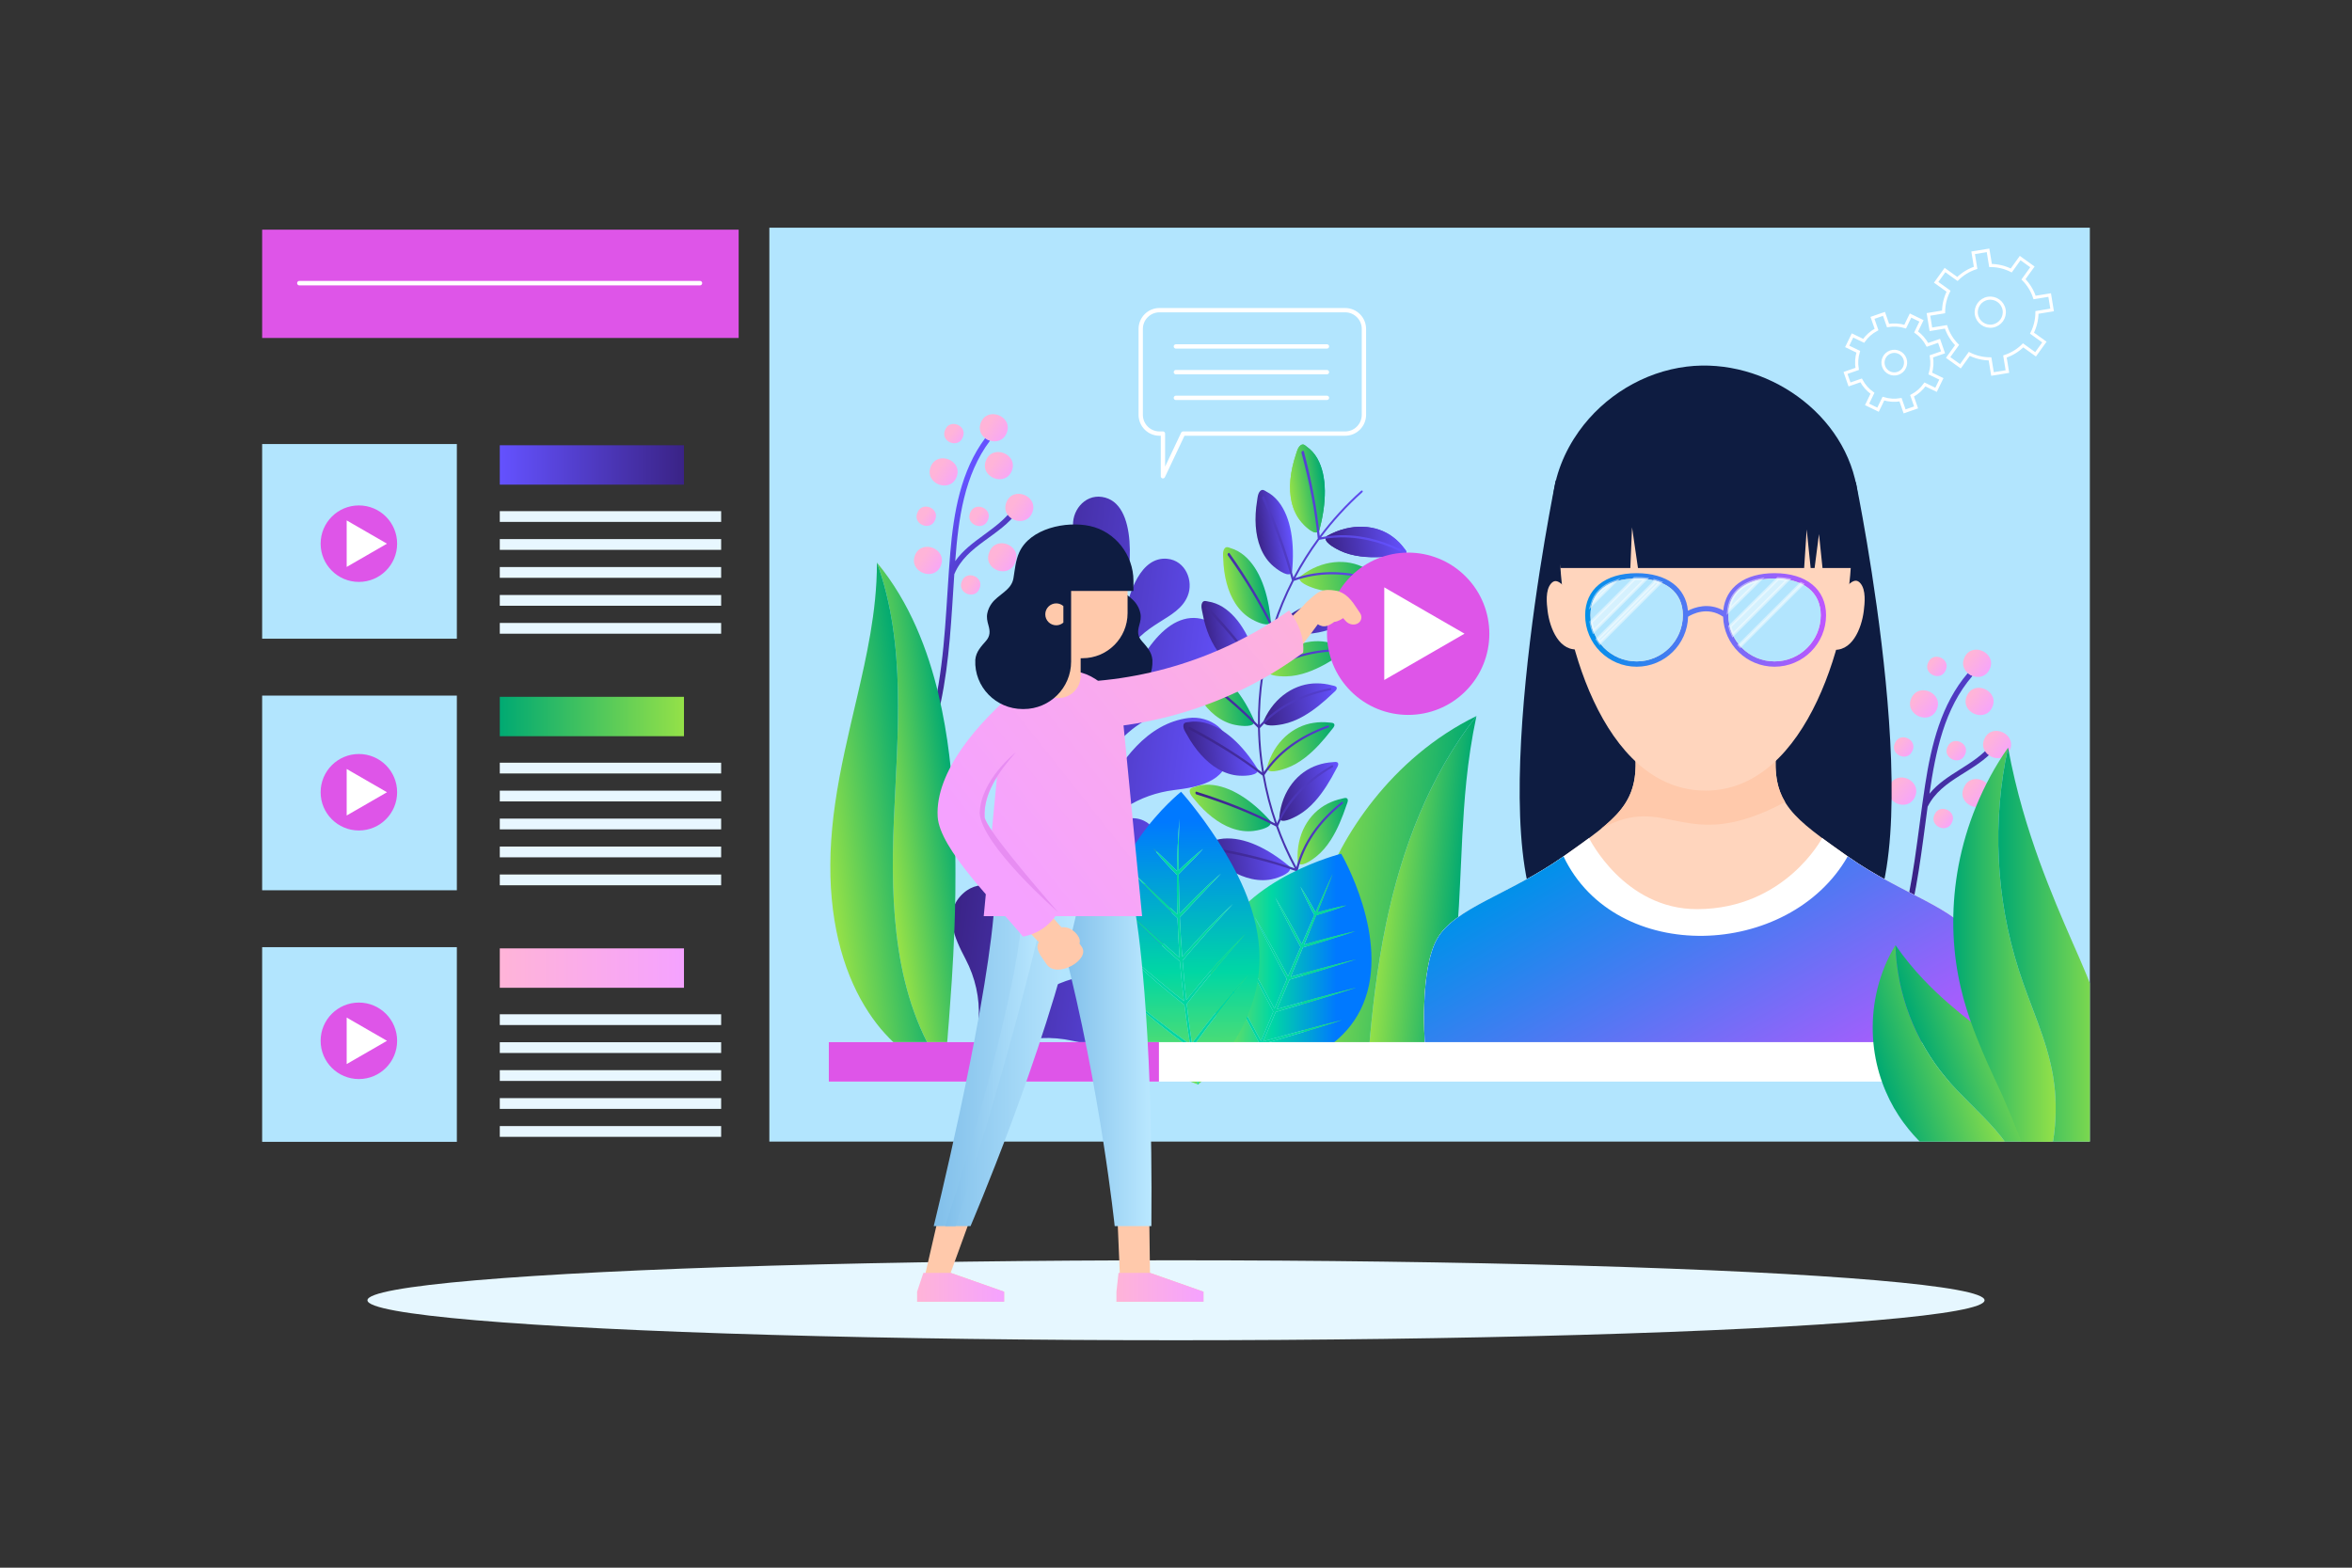 <?xml version="1.0" encoding="utf-8"?>
<!-- Generator: Adobe Illustrator 27.5.0, SVG Export Plug-In . SVG Version: 6.00 Build 0)  -->
<svg version="1.1" xmlns="http://www.w3.org/2000/svg" xmlns:xlink="http://www.w3.org/1999/xlink" x="0px" y="0px"
	 viewBox="0 0 750 500" style="enable-background:new 0 0 750 500;" xml:space="preserve">

<rect x="0" y="0" width="750" height="500" fill="#333333" stroke="none"/>

<g id="OBJECTS">
	<ellipse style="fill:#E6F7FF;" cx="375" cy="414.71" rx="257.83" ry="12.749"/>
	<g>
		<defs>
			
				<rect id="SVGID_1_" x="310.129" y="7.825" transform="matrix(-1.836970e-16 1 -1 -1.836970e-16 674.231 -237.505)" width="291.478" height="421.076"/>
		</defs>
		<clipPath id="SVGID_00000052799109198203640150000007904760432359794606_">
			<use xlink:href="#SVGID_1_"  style="overflow:visible;"/>
		</clipPath>
		<g style="clip-path:url(#SVGID_00000052799109198203640150000007904760432359794606_);">
			
				<rect x="310.129" y="7.825" transform="matrix(-1.836970e-16 1 -1 -1.836970e-16 674.231 -237.505)" style="fill:#B2E5FE;" width="291.478" height="421.076"/>
			
				<linearGradient id="SVGID_00000051385044596045179970000011823287918376877187_" gradientUnits="userSpaceOnUse" x1="499.469" y1="267.113" x2="580.712" y2="267.113" gradientTransform="matrix(-0.992 -0.126 -0.126 0.992 918.725 56.851)">
				<stop  offset="0" style="stop-color:#6452FF"/>
				<stop  offset="1" style="stop-color:#3A2386"/>
			</linearGradient>
			<path style="fill:url(#SVGID_00000051385044596045179970000011823287918376877187_);" d="M306.196,343.239
				c7.144-11.591,8.035-25.24,1.68-37.393c-3.411-6.522-7.432-14.88-0.677-20.97c5.653-5.097,13.755-2.028,16.931,4.071
				c5.231,10.046,2.335,21.879-2.573,32.01c4.402-6.73,8.423-13.636,12.004-20.761c3.228-10.328,1.258-21.012-6.027-29.116
				c-3.905-4.344-8.642-9.98-4.645-15.992c3.345-5.031,10.179-4.264,13.82-0.2c9.082,10.139,4.645,27.087,0.622,37.365
				c2.142-4.814,4.121-10.27,5.855-15.598c2.186-6.718,2.64-13.979,0.741-20.783c-1.778-6.37-5.284-12.222-10.491-17.045
				c-5.4-5.002-11.99-11.529-7.666-19.53c3.618-6.697,12.28-6.52,17.316-1.839c8.296,7.711,9.534,19.831,8.304,31.021
				c1.891-7.816,3.366-15.671,4.351-23.584c-0.42-10.812-5.858-20.218-15.438-25.412c-5.136-2.784-11.487-6.506-9.736-13.51
				c1.466-5.861,8.161-7.43,12.954-4.82c11.956,6.508,13.456,23.963,13.11,34.995c0.632-8.216,0.694-16.503,0.124-24.882
				c-3.224-11.848-13.314-14.62-14.505-22.824c-0.752-5.175,3.423-10.789,9.14-9.951c11.703,1.715,9.57,24.659,6.427,33.942
				c0.212,2.054,0.354,4.111,0.465,6.167c1.469-10.058,5.669-21.213,13.995-20.369c5.749,0.583,8.428,7.046,6.436,11.881
				c-3.278,7.958-14.414,7.932-20.291,19.905c-0.146,5.137-0.545,10.269-1.176,15.379c4.801-14.607,14.574-31.646,26.892-27.74
				c7.935,2.517,9.773,12.471,5.512,18.742c-6.993,10.294-22.625,7.031-34.495,22.137c-1.015,5.292-2.217,10.549-3.563,15.756
				c5.476-11.481,14.273-23.621,27.382-25.286c6.821-0.866,13.96,4.042,12.995,11.592c-1.154,9.021-10.313,10.481-17.616,11.395
				c-11.18,1.4-20.39,7.405-26.346,16.42c-0.996,1.508-1.768,3.154-2.307,4.88c-0.333,1.066-0.692,2.176-0.931,2.981
				c4.756-8.984,12.451-18.086,20.013-14.501c5.221,2.476,5.578,9.463,2.081,13.351c-5.756,6.399-16.239,2.642-25.789,11.952
				c-1.859,4.792-3.955,9.492-6.263,14.095c9.419-12.152,24.338-24.931,34.633-17.121c6.632,5.031,5.027,15.025-1.088,19.505
				c-10.039,7.355-23.672-0.959-39.919,9.294c-2.73,4.646-5.625,9.196-8.638,13.65c9.008-8.981,21.364-17.47,34.273-14.645
				c6.717,1.47,11.798,8.487,8.358,15.277c-4.111,8.113-13.23,6.418-20.417,4.832c-13.396-2.957-26.341,1.478-35.66,11.41
				c-0.458,0.513-0.719,0.791-0.719,0.791c0.019-0.029,0.036-0.061,0.055-0.09c-0.024,0.027-0.05,0.051-0.074,0.078
				C305.612,344.152,305.814,343.824,306.196,343.239z"/>
			<g>
				<g>
					<g>
						
							<linearGradient id="SVGID_00000102508648875919801420000003281166489301868465_" gradientUnits="userSpaceOnUse" x1="258.299" y1="-121.245" x2="284.447" y2="-121.245" gradientTransform="matrix(-0.991 0.134 0.134 0.991 682.946 357.812)">
							<stop  offset="0" style="stop-color:#6452FF"/>
							<stop  offset="1" style="stop-color:#3A2386"/>
						</linearGradient>
						<path style="fill:url(#SVGID_00000102508648875919801420000003281166489301868465_);" d="M411.385,277.103
							c0.02-0.257-0.054-0.524-0.25-0.801c-0.017-0.023-0.035-0.043-0.054-0.052c-6.857-5.717-14.334-9.344-20.949-8.784
							c-1.681,0.158-3.291,0.611-4.761,1.418c-0.42,0.232-1.474,0.449-1.246,1.531c0.227,1.069,1.408,1.932,1.958,2.441
							c4.155,3.878,8.711,6.515,13.013,7.461c2.576,0.572,5.047,0.533,7.272-0.081C407.194,280.025,411.263,278.761,411.385,277.103
							z"/>
						
							<linearGradient id="SVGID_00000127018156705510152150000010584465097763170178_" gradientUnits="userSpaceOnUse" x1="237.149" y1="-126.787" x2="255.629" y2="-126.787" gradientTransform="matrix(-0.991 0.134 0.134 0.991 682.946 357.812)">
							<stop  offset="0" style="stop-color:#00A972"/>
							<stop  offset="1" style="stop-color:#94E148"/>
						</linearGradient>
						<path style="fill:url(#SVGID_00000127018156705510152150000010584465097763170178_);" d="M414.317,275.569
							c-0.221-0.123-0.395-0.33-0.503-0.64c-0.009-0.026-0.014-0.051-0.01-0.072c-0.593-8.812,3.661-15.499,9.407-18.45
							c1.474-0.776,3.049-1.334,4.675-1.676c0.466-0.099,1.45-0.507,1.794,0.079c0.339,0.575-0.177,1.541-0.345,2.052
							c-1.288,3.829-2.837,7.691-4.995,11.062c-1.294,2.012-2.819,3.828-4.61,5.257C419.065,273.692,415.74,276.355,414.317,275.569
							z"/>
					</g>
					<g>
						
							<linearGradient id="SVGID_00000004545611288782568650000009665409869928455318_" gradientUnits="userSpaceOnUse" x1="238.637" y1="-140.008" x2="259.569" y2="-140.008" gradientTransform="matrix(-0.991 0.134 0.134 0.991 682.946 357.812)">
							<stop  offset="0" style="stop-color:#6452FF"/>
							<stop  offset="1" style="stop-color:#3A2386"/>
						</linearGradient>
						<path style="fill:url(#SVGID_00000004545611288782568650000009665409869928455318_);" d="M408.328,261.548
							c-0.198-0.151-0.337-0.377-0.395-0.695c-0.005-0.027-0.006-0.052,0.001-0.072c0.789-8.692,5.991-14.658,12.115-16.722
							c1.573-0.549,3.213-0.867,4.871-0.967c0.475-0.03,1.509-0.285,1.76,0.338c0.247,0.612-0.41,1.483-0.654,1.959
							c-1.857,3.561-3.985,7.111-6.638,10.096c-1.589,1.781-3.375,3.338-5.362,4.483
							C413.292,260.374,409.604,262.512,408.328,261.548z"/>
						
							<linearGradient id="SVGID_00000038380060235686168390000017982637428295755927_" gradientUnits="userSpaceOnUse" x1="262.442" y1="-138.198" x2="286.747" y2="-138.198" gradientTransform="matrix(-0.991 0.134 0.134 0.991 682.946 357.812)">
							<stop  offset="0" style="stop-color:#00A972"/>
							<stop  offset="1" style="stop-color:#94E148"/>
						</linearGradient>
						<path style="fill:url(#SVGID_00000038380060235686168390000017982637428295755927_);" d="M405.204,262.639
							c0.06-0.249,0.028-0.519-0.121-0.816c-0.013-0.026-0.027-0.046-0.045-0.058c-5.854-6.532-12.695-11.135-19.304-11.484
							c-1.682-0.073-3.338,0.154-4.909,0.749c-0.449,0.171-1.521,0.243-1.457,1.338c0.065,1.082,1.101,2.088,1.567,2.662
							c3.517,4.369,7.599,7.566,11.684,9.075c2.446,0.908,4.881,1.205,7.163,0.909C400.627,264.918,404.825,264.242,405.204,262.639
							z"/>
					</g>
					<g>
						
							<linearGradient id="SVGID_00000158009043953040123250000009101635731810693786_" gradientUnits="userSpaceOnUse" x1="264.316" y1="-157.328" x2="285.978" y2="-157.328" gradientTransform="matrix(-0.991 0.134 0.134 0.991 682.946 357.812)">
							<stop  offset="0" style="stop-color:#6452FF"/>
							<stop  offset="1" style="stop-color:#3A2386"/>
						</linearGradient>
						<path style="fill:url(#SVGID_00000158009043953040123250000009101635731810693786_);" d="M400.99,246.061
							c0.103-0.231,0.12-0.501,0.026-0.816c-0.008-0.027-0.019-0.05-0.034-0.065c-4.607-7.405-10.544-13.151-16.988-14.706
							c-1.643-0.381-3.313-0.464-4.964-0.172c-0.472,0.084-1.54-0.044-1.669,1.038c-0.126,1.07,0.717,2.244,1.074,2.891
							c2.693,4.917,6.146,8.779,9.9,10.989c2.247,1.328,4.591,2.057,6.892,2.179C396.078,247.459,400.332,247.553,400.99,246.061z"
							/>
						
							<linearGradient id="SVGID_00000096768515750744058070000002837296146854335930_" gradientUnits="userSpaceOnUse" x1="238.172" y1="-154.65" x2="261.338" y2="-154.65" gradientTransform="matrix(-0.991 0.134 0.134 0.991 682.946 357.812)">
							<stop  offset="0" style="stop-color:#00A972"/>
							<stop  offset="1" style="stop-color:#94E148"/>
						</linearGradient>
						<path style="fill:url(#SVGID_00000096768515750744058070000002837296146854335930_);" d="M404.259,245.553
							c-0.168-0.182-0.265-0.427-0.265-0.747c0-0.027,0.004-0.052,0.014-0.07c2.316-8.324,8.467-13.244,14.857-14.19
							c1.644-0.262,3.314-0.287,4.964-0.096c0.473,0.054,1.535-0.017,1.674,0.638c0.137,0.643-0.661,1.382-0.984,1.805
							c-2.446,3.163-5.162,6.26-8.299,8.706c-1.878,1.458-3.912,2.661-6.07,3.425C409.355,245.291,405.345,246.719,404.259,245.553z
							"/>
					</g>
					<g>
						
							<linearGradient id="SVGID_00000039106049010925215150000004707365877691791295_" gradientUnits="userSpaceOnUse" x1="235.859" y1="-168.126" x2="260.398" y2="-168.126" gradientTransform="matrix(-0.991 0.134 0.134 0.991 682.946 357.812)">
							<stop  offset="0" style="stop-color:#6452FF"/>
							<stop  offset="1" style="stop-color:#3A2386"/>
						</linearGradient>
						<path style="fill:url(#SVGID_00000039106049010925215150000004707365877691791295_);" d="M403.123,230.668
							c-0.139-0.203-0.199-0.458-0.152-0.773c0.004-0.027,0.011-0.05,0.024-0.067c3.515-7.876,10.324-11.872,16.786-11.876
							c1.665-0.02,3.321,0.199,4.925,0.631c0.46,0.123,1.521,0.209,1.562,0.877c0.041,0.656-0.858,1.269-1.239,1.64
							c-2.886,2.768-6.029,5.424-9.493,7.381c-2.073,1.166-4.262,2.058-6.509,2.502
							C408.201,231.132,404.024,231.969,403.123,230.668z"/>
						
							<linearGradient id="SVGID_00000170249482813891279190000003830563122355866296_" gradientUnits="userSpaceOnUse" x1="263.328" y1="-174.158" x2="282.411" y2="-174.158" gradientTransform="matrix(-0.991 0.134 0.134 0.991 682.946 357.812)">
							<stop  offset="0" style="stop-color:#00A972"/>
							<stop  offset="1" style="stop-color:#94E148"/>
						</linearGradient>
						<path style="fill:url(#SVGID_00000170249482813891279190000003830563122355866296_);" d="M399.815,230.704
							c0.136-0.213,0.193-0.476,0.146-0.8c-0.004-0.028-0.011-0.052-0.024-0.069c-3.467-7.946-8.509-14.468-14.666-16.89
							c-1.572-0.603-3.214-0.913-4.892-0.85c-0.48,0.019-1.519-0.253-1.804,0.801c-0.28,1.041,0.385,2.318,0.645,3.007
							c1.955,5.23,4.811,9.513,8.202,12.211c2.029,1.62,4.241,2.662,6.498,3.103C394.751,231.394,398.944,232.081,399.815,230.704z"
							/>
					</g>
					<g>
						
							<linearGradient id="SVGID_00000003790969054797574650000006174544305065024651_" gradientUnits="userSpaceOnUse" x1="259.686" y1="-192.377" x2="275.174" y2="-192.377" gradientTransform="matrix(-0.991 0.134 0.134 0.991 682.946 357.812)">
							<stop  offset="0" style="stop-color:#6452FF"/>
							<stop  offset="1" style="stop-color:#3A2386"/>
						</linearGradient>
						<path style="fill:url(#SVGID_00000003790969054797574650000006174544305065024651_);" d="M401.073,213.797
							c0.171-0.186,0.272-0.435,0.283-0.763c0.001-0.028-0.002-0.053-0.011-0.072c-2.034-8.465-5.837-15.844-11.451-19.376
							c-1.437-0.886-2.993-1.497-4.652-1.743c-0.474-0.069-1.446-0.531-1.914,0.46c-0.461,0.98-0.035,2.368,0.099,3.099
							c0.992,5.542,3.048,10.3,5.911,13.585c1.712,1.971,3.705,3.403,5.848,4.248C395.972,213.56,399.977,214.998,401.073,213.797z"
							/>
						
							<linearGradient id="SVGID_00000040553548376340875200000011239211031825987223_" gradientUnits="userSpaceOnUse" x1="231.46" y1="-182.223" x2="256.954" y2="-182.223" gradientTransform="matrix(-0.991 0.134 0.134 0.991 682.946 357.812)">
							<stop  offset="0" style="stop-color:#00A972"/>
							<stop  offset="1" style="stop-color:#94E148"/>
						</linearGradient>
						<path style="fill:url(#SVGID_00000040553548376340875200000011239211031825987223_);" d="M404.334,214.355
							c-0.102-0.225-0.116-0.488-0.016-0.79c0.009-0.026,0.02-0.048,0.035-0.062c4.823-7.14,12.221-9.889,18.582-8.758
							c1.642,0.273,3.234,0.78,4.737,1.487c0.432,0.202,1.461,0.472,1.385,1.141c-0.074,0.657-1.066,1.107-1.507,1.408
							c-3.324,2.236-6.877,4.31-10.625,5.63c-2.242,0.784-4.55,1.276-6.839,1.313C409.25,215.723,404.995,215.8,404.334,214.355z"/>
					</g>
					<g>
						
							<linearGradient id="SVGID_00000068637437118100242780000015308197351429926812_" gradientUnits="userSpaceOnUse" x1="225.54" y1="-194.467" x2="251.381" y2="-194.467" gradientTransform="matrix(-0.991 0.134 0.134 0.991 682.946 357.812)">
							<stop  offset="0" style="stop-color:#6452FF"/>
							<stop  offset="1" style="stop-color:#3A2386"/>
						</linearGradient>
						<path style="fill:url(#SVGID_00000068637437118100242780000015308197351429926812_);" d="M407.97,199.854
							c-0.067-0.238-0.043-0.5,0.102-0.786c0.012-0.025,0.027-0.045,0.044-0.056c5.845-6.406,13.619-8.099,19.753-6.049
							c1.586,0.509,3.086,1.246,4.467,2.171c0.397,0.264,1.375,0.684,1.195,1.34c-0.176,0.645-1.228,0.949-1.711,1.184
							c-3.639,1.743-7.471,3.288-11.382,4.057c-2.338,0.455-4.698,0.61-6.971,0.319C412.637,201.912,408.41,201.382,407.97,199.854z
							"/>
						
							<linearGradient id="SVGID_00000075882752649921590990000013733007124540055974_" gradientUnits="userSpaceOnUse" x1="253.796" y1="-207.637" x2="266.435" y2="-207.637" gradientTransform="matrix(-0.991 0.134 0.134 0.991 682.946 357.812)">
							<stop  offset="0" style="stop-color:#00A972"/>
							<stop  offset="1" style="stop-color:#94E148"/>
						</linearGradient>
						<path style="fill:url(#SVGID_00000075882752649921590990000013733007124540055974_);" d="M404.821,198.837
							c0.197-0.16,0.334-0.393,0.394-0.718c0.005-0.028,0.006-0.053-0.001-0.073c-0.756-8.691-3.405-16.574-8.454-20.859
							c-1.295-1.079-2.751-1.9-4.365-2.371c-0.461-0.134-1.359-0.725-1.974,0.198c-0.607,0.913-0.392,2.352-0.368,3.096
							c0.154,5.647,1.49,10.655,3.843,14.312c1.406,2.193,3.172,3.891,5.172,5.029C399.8,197.884,403.557,199.874,404.821,198.837z"
							/>
					</g>
					<g>
						
							<linearGradient id="SVGID_00000141431724918426464620000004762935960571394707_" gradientUnits="userSpaceOnUse" x1="243.62" y1="-223.365" x2="254.606" y2="-223.365" gradientTransform="matrix(-0.991 0.134 0.134 0.991 682.946 357.812)">
							<stop  offset="0" style="stop-color:#6452FF"/>
							<stop  offset="1" style="stop-color:#3A2386"/>
						</linearGradient>
						<path style="fill:url(#SVGID_00000141431724918426464620000004762935960571394707_);" d="M411.477,183.023
							c0.223-0.125,0.401-0.332,0.519-0.646c0.01-0.027,0.016-0.052,0.013-0.073c0.857-8.803-0.228-17.167-4.362-22.364
							c-1.064-1.314-2.337-2.397-3.833-3.16c-0.428-0.217-1.196-0.972-1.982-0.158c-0.776,0.805-0.844,2.285-0.966,3.035
							c-0.944,5.683-0.574,10.929,1.057,15.005c0.973,2.444,2.395,4.456,4.151,5.95
							C406.714,181.176,410.043,183.832,411.477,183.023z"/>
						
							<linearGradient id="SVGID_00000168808793403385071750000010174315641017731733_" gradientUnits="userSpaceOnUse" x1="217.405" y1="-206.564" x2="242.968" y2="-206.564" gradientTransform="matrix(-0.991 0.134 0.134 0.991 682.946 357.812)">
							<stop  offset="0" style="stop-color:#00A972"/>
							<stop  offset="1" style="stop-color:#94E148"/>
						</linearGradient>
						<path style="fill:url(#SVGID_00000168808793403385071750000010174315641017731733_);" d="M414.389,184.595
							c-0.023-0.249,0.05-0.507,0.245-0.766c0.017-0.022,0.035-0.04,0.053-0.048c6.932-5.353,14.939-5.692,20.609-2.584
							c1.471,0.783,2.814,1.777,4.003,2.938c0.342,0.332,1.23,0.92,0.927,1.544c-0.296,0.614-1.394,0.737-1.916,0.888
							c-3.926,1.116-7.992,1.993-11.987,2.077c-2.388,0.045-4.741-0.214-6.925-0.904
							C418.605,187.473,414.541,186.197,414.389,184.595z"/>
					</g>
					<g>
						
							<linearGradient id="SVGID_00000078005464961961181070000005840267563205557129_" gradientUnits="userSpaceOnUse" x1="208.054" y1="-216.166" x2="233.013" y2="-216.166" gradientTransform="matrix(-0.991 0.134 0.134 0.991 682.946 357.812)">
							<stop  offset="0" style="stop-color:#6452FF"/>
							<stop  offset="1" style="stop-color:#3A2386"/>
						</linearGradient>
						<path style="fill:url(#SVGID_00000078005464961961181070000005840267563205557129_);" d="M422.717,171.728
							c0.018-0.252,0.132-0.499,0.368-0.731c0.02-0.02,0.041-0.035,0.061-0.041c7.784-4.373,15.892-3.595,21.04,0.328
							c1.34,0.994,2.514,2.183,3.504,3.518c0.285,0.382,1.073,1.098,0.661,1.682c-0.403,0.574-1.523,0.54-2.071,0.617
							c-4.12,0.557-8.322,0.852-12.319,0.365c-2.389-0.296-4.691-0.89-6.756-1.89C426.457,175.197,422.611,173.349,422.717,171.728z
							"/>
						
							<linearGradient id="SVGID_00000083786941635004161210000000165903761493951386_" gradientUnits="userSpaceOnUse" x1="230.991" y1="-235.713" x2="242.261" y2="-235.713" gradientTransform="matrix(-0.991 0.134 0.134 0.991 682.946 357.812)">
							<stop  offset="0" style="stop-color:#00A972"/>
							<stop  offset="1" style="stop-color:#94E148"/>
						</linearGradient>
						<path style="fill:url(#SVGID_00000083786941635004161210000000165903761493951386_);" d="M420.066,169.747
							c0.243-0.093,0.454-0.276,0.623-0.572c0.014-0.025,0.024-0.05,0.025-0.071c2.275-8.672,2.602-17.196-0.692-22.958
							c-0.852-1.459-1.953-2.716-3.333-3.681c-0.395-0.275-1.043-1.133-1.97-0.426c-0.915,0.7-1.227,2.17-1.473,2.903
							c-1.883,5.552-2.356,10.839-1.38,15.132c0.581,2.573,1.68,4.778,3.195,6.513C415.609,167.238,418.506,170.354,420.066,169.747
							z"/>
					</g>
					<g>
						
							<linearGradient id="SVGID_00000083072027793419493650000015018345874582078112_" gradientUnits="userSpaceOnUse" x1="208.054" y1="-216.166" x2="233.013" y2="-216.166" gradientTransform="matrix(-0.991 0.134 0.134 0.991 682.946 357.812)">
							<stop  offset="0" style="stop-color:#6452FF"/>
							<stop  offset="1" style="stop-color:#3A2386"/>
						</linearGradient>
						<path style="fill:url(#SVGID_00000083072027793419493650000015018345874582078112_);" d="M422.717,171.728
							c0.018-0.252,0.132-0.499,0.368-0.731c0.02-0.02,0.041-0.035,0.061-0.041c7.784-4.373,15.892-3.595,21.04,0.328
							c1.34,0.994,2.514,2.183,3.504,3.518c0.285,0.382,1.073,1.098,0.661,1.682c-0.403,0.574-1.523,0.54-2.071,0.617
							c-4.12,0.557-8.322,0.852-12.319,0.365c-2.389-0.296-4.691-0.89-6.756-1.89C426.457,175.197,422.611,173.349,422.717,171.728z
							"/>
						
							<linearGradient id="SVGID_00000109718283674840120540000010121171548649752472_" gradientUnits="userSpaceOnUse" x1="230.991" y1="-235.713" x2="242.261" y2="-235.713" gradientTransform="matrix(-0.991 0.134 0.134 0.991 682.946 357.812)">
							<stop  offset="0" style="stop-color:#00A972"/>
							<stop  offset="1" style="stop-color:#94E148"/>
						</linearGradient>
						<path style="fill:url(#SVGID_00000109718283674840120540000010121171548649752472_);" d="M420.066,169.747
							c0.243-0.093,0.454-0.276,0.623-0.572c0.014-0.025,0.024-0.05,0.025-0.071c2.275-8.672,2.602-17.196-0.692-22.958
							c-0.852-1.459-1.953-2.716-3.333-3.681c-0.395-0.275-1.043-1.133-1.97-0.426c-0.915,0.7-1.227,2.17-1.473,2.903
							c-1.883,5.552-2.356,10.839-1.38,15.132c0.581,2.573,1.68,4.778,3.195,6.513C415.609,167.238,418.506,170.354,420.066,169.747
							z"/>
					</g>
				</g>
				
					<linearGradient id="SVGID_00000052075739521589412310000004108439721497841080_" gradientUnits="userSpaceOnUse" x1="209.593" y1="-171.8" x2="285.001" y2="-171.8" gradientTransform="matrix(-0.991 0.134 0.134 0.991 682.946 357.812)">
					<stop  offset="0" style="stop-color:#6452FF"/>
					<stop  offset="1" style="stop-color:#3A2386"/>
				</linearGradient>
				<path style="fill:url(#SVGID_00000052075739521589412310000004108439721497841080_);" d="M381.304,252.551
					c0.062-0.06,0.148-0.076,0.235-0.049c9.419,2.946,17.615,6.267,25.044,10.139c-1.719-4.95-3.038-10.051-3.953-15.266
					c-0.015-0.008-0.031-0.009-0.046-0.02c-6.718-5.18-14.346-9.976-23.319-14.661c-0.119-0.062-0.191-0.201-0.198-0.384
					c-0.007-0.147,0.034-0.35,0.168-0.434c0.07-0.055,0.16-0.049,0.241-0.005c8.847,4.669,16.369,9.425,22.99,14.525
					c-0.297-1.796-0.563-3.6-0.762-5.42c-0.322-2.946-0.496-5.89-0.558-8.825c-5.902-6.064-12.732-11.84-20.882-17.656
					c-0.108-0.076-0.158-0.223-0.142-0.401c0.015-0.148,0.084-0.344,0.229-0.411c0.001,0,0.001,0,0.001,0
					c0.079-0.036,0.167-0.026,0.24,0.028l0-0.001c8.007,5.767,14.726,11.477,20.538,17.436c-0.056-5.248,0.293-10.465,1.058-15.611
					c-0.004-0.005-0.009-0.005-0.013-0.01c-4.746-7.036-10.462-14.012-17.475-21.326c-0.092-0.097-0.117-0.254-0.064-0.43
					c0.042-0.142,0.155-0.326,0.297-0.358c0.084-0.02,0.168,0.006,0.23,0.071c6.881,7.243,12.501,14.138,17.179,21.063
					c0.75-4.717,1.837-9.373,3.267-13.936c-3.677-7.674-8.291-15.37-14.107-23.523c-0.077-0.108-0.078-0.266-0.001-0.433
					c0.064-0.137,0.192-0.302,0.352-0.316c0.086-0.008,0.165,0.031,0.217,0.105l0-0.001c5.696,8.066,10.227,15.669,13.853,23.226
					c1.619-4.991,3.644-9.866,6.065-14.589c-0.008-0.017-0.025-0.023-0.03-0.043c-2.213-8.334-5.31-16.886-9.467-26.144
					c-0.056-0.125-0.023-0.287,0.091-0.443c0.092-0.127,0.247-0.255,0.401-0.24c0.085,0.009,0.154,0.062,0.19,0.144
					c4.063,9.173,7.094,17.627,9.271,25.827c0.082-0.155,0.155-0.313,0.238-0.467c2.222-4.176,4.749-8.159,7.534-11.955
					c-0.88-8.693-2.583-17.645-5.206-27.365c-0.036-0.132,0.022-0.286,0.16-0.424c0.11-0.11,0.293-0.225,0.446-0.182
					c0.082,0.022,0.142,0.084,0.164,0.17c2.538,9.602,4.189,18.433,5.053,26.979c3.884-5.177,8.267-9.991,13.152-14.368
					c0.198-0.176,0.398-0.146,0.5-0.032c0.103,0.114,0.106,0.32-0.087,0.493c-4.882,4.375-9.266,9.173-13.127,14.322
					c8.255-1.582,16.569-0.323,25.399,3.858c0.148,0.07,0.201,0.237,0.127,0.395c-0.04,0.085-0.11,0.157-0.194,0.195
					c-0.08,0.036-0.174,0.043-0.267-0.001c-8.935-4.182-17.321-5.368-25.637-3.627c-0.01,0.002-0.015-0.003-0.023-0.001
					c-2.851,3.884-5.406,7.963-7.645,12.216c7.777-2.635,16.074-2.547,25.345,0.284c0.159,0.049,0.237,0.208,0.185,0.378
					c-0.03,0.1-0.104,0.191-0.199,0.234c-0.064,0.029-0.139,0.037-0.218,0.014c-9.384-2.82-17.749-2.825-25.571-0.018
					c-2.411,4.697-4.444,9.594-6.074,14.663c7.207-3.968,15.392-5.32,25.034-4.135c0.166,0.021,0.271,0.164,0.249,0.339
					c-0.016,0.12-0.089,0.234-0.201,0.285c-0.049,0.022-0.105,0.033-0.165,0.025c-9.748-1.153-17.99,0.295-25.199,4.432
					c-0.013,0.007-0.021,0.003-0.033,0.008c-0.758,2.44-1.424,4.918-1.995,7.431c-0.472,2.077-0.862,4.161-1.198,6.249
					c6.487-4.858,14.338-7.341,23.993-7.57c0.169-0.003,0.294,0.122,0.299,0.3c0.003,0.134-0.067,0.273-0.193,0.331
					c-0.036,0.016-0.075,0.026-0.121,0.027c-9.772,0.275-17.671,2.865-24.146,7.905c-0.786,5.213-1.139,10.449-1.087,15.668
					c5.559-6.006,12.898-9.863,22.429-11.779c0.163-0.032,0.308,0.07,0.343,0.243c0.034,0.167-0.051,0.365-0.247,0.406l-0.001,0
					c-9.608,1.971-16.959,5.927-22.473,12.089c-0.011,0.012-0.021,0.015-0.033,0.025c0.094,4.695,0.525,9.373,1.293,14.005
					c4.6-6.683,11.268-11.549,20.372-14.829c0.085-0.03,0.172-0.023,0.245,0.022c0.06,0.037,0.107,0.096,0.132,0.169
					c0.055,0.153,0.01,0.349-0.159,0.426c-0.008,0.004-0.016,0.006-0.025,0.01c-9.19,3.349-15.87,8.322-20.401,15.169
					c0.914,5.192,2.237,10.325,3.995,15.351c3.313-7.522,9.023-13.565,17.477-18.442c0.14-0.076,0.314-0.033,0.403,0.122
					c0.086,0.149,0.068,0.363-0.106,0.463c-8.51,4.963-14.21,11.098-17.424,18.757c-0.003,0.008-0.008,0.011-0.012,0.019
					c0.318,0.883,0.638,1.766,0.982,2.643c1.414,3.599,3.054,7.089,4.876,10.48c2.107-7.902,6.81-14.721,14.402-20.81
					c0.134-0.109,0.306-0.08,0.416,0.057c0.109,0.136,0.127,0.351-0.031,0.479c-7.653,6.196-12.333,13.123-14.314,21.172
					c3.504,6.361,7.714,12.332,12.599,17.839c0.172,0.194,0.145,0.398,0.031,0.5c-0.02,0.018-0.042,0.033-0.067,0.044
					c-0.117,0.053-0.284,0.028-0.426-0.132c-4.91-5.535-9.128-11.531-12.638-17.881c-0.015-0.003-0.026,0.006-0.041,0.001
					c-8.223-2.927-16.791-5.068-26.965-6.739c-0.133-0.022-0.247-0.134-0.313-0.309c-0.053-0.139-0.078-0.345,0.022-0.467
					c0.053-0.064,0.134-0.096,0.226-0.08c10.029,1.693,18.486,3.827,26.565,6.695c-2.317-4.299-4.301-8.761-5.949-13.354
					c-7.543-3.942-15.866-7.293-25.442-10.243c-0.127-0.039-0.222-0.163-0.261-0.34C381.182,252.868,381.186,252.66,381.304,252.551
					z"/>
			</g>
			<g>
				
					<linearGradient id="SVGID_00000047772908230501769000000007843346285541144255_" gradientUnits="userSpaceOnUse" x1="8330.434" y1="-1476.656" x2="8367.039" y2="-1476.656" gradientTransform="matrix(0.822 0.57 -0.57 0.822 -7394.256 -3363.097)">
					<stop  offset="0" style="stop-color:#6452FF"/>
					<stop  offset="1" style="stop-color:#3A2386"/>
				</linearGradient>
				<path style="fill:url(#SVGID_00000047772908230501769000000007843346285541144255_);" d="M299.953,224.245
					c2.882-13.563,3.425-27.381,4.355-41.168c0.011-0.023,0.036-0.021,0.047-0.046c3.843-9.169,14.585-12.036,20.142-19.885
					c0.66-0.933-0.762-1.997-1.423-1.063c-4.935,6.971-13.668,10.019-18.478,16.892c1.014-13.449,2.863-27.48,11.105-38.437
					c-0.562-0.172-1.09-0.438-1.557-0.789c-7.771,10.458-10.047,23.7-11.12,36.52c-1.337,15.977-1.492,32.049-4.837,47.792
					C297.95,225.175,299.717,225.354,299.953,224.245z"/>
				
					<linearGradient id="SVGID_00000155851556997646936930000011058113676173445823_" gradientUnits="userSpaceOnUse" x1="8326.366" y1="-1520.26" x2="8335.277" y2="-1520.26" gradientTransform="matrix(0.822 0.57 -0.57 0.822 -7394.256 -3363.097)">
					<stop  offset="0" style="stop-color:#FFB4D8"/>
					<stop  offset="1" style="stop-color:#F5A2FF"/>
				</linearGradient>
				<path style="fill:url(#SVGID_00000155851556997646936930000011058113676173445823_);" d="M315.702,140.537
					c1.996,0.612,4.342,0.019,5.323-2.489c2.081-5.319-6.183-8.562-8.267-3.234c-0.826,2.111-0.012,3.882,1.387,4.934
					C314.612,140.099,315.14,140.365,315.702,140.537z"/>
				
					<linearGradient id="SVGID_00000126319752937552285870000018442579907497997727_" gradientUnits="userSpaceOnUse" x1="8334.591" y1="-1511.259" x2="8343.502" y2="-1511.259" gradientTransform="matrix(0.822 0.57 -0.57 0.822 -7394.256 -3363.097)">
					<stop  offset="0" style="stop-color:#FFB4D8"/>
					<stop  offset="1" style="stop-color:#F5A2FF"/>
				</linearGradient>
				<path style="fill:url(#SVGID_00000126319752937552285870000018442579907497997727_);" d="M314.389,146.891
					c-2.081,5.32,6.183,8.562,8.267,3.234C324.736,144.806,316.473,141.563,314.389,146.891z"/>
				
					<linearGradient id="SVGID_00000141454079020202969350000013231623954270813883_" gradientUnits="userSpaceOnUse" x1="8321.252" y1="-1499.567" x2="8330.164" y2="-1499.567" gradientTransform="matrix(0.822 0.57 -0.57 0.822 -7394.256 -3363.097)">
					<stop  offset="0" style="stop-color:#FFB4D8"/>
					<stop  offset="1" style="stop-color:#F5A2FF"/>
				</linearGradient>
				<path style="fill:url(#SVGID_00000141454079020202969350000013231623954270813883_);" d="M305.032,152.129
					c2.081-5.32-6.183-8.562-8.267-3.234C294.684,154.215,302.948,157.457,305.032,152.129z"/>
				
					<linearGradient id="SVGID_00000134959596535311915480000006737845676164926853_" gradientUnits="userSpaceOnUse" x1="8352.102" y1="-1487.857" x2="8361.082" y2="-1487.857" gradientTransform="matrix(0.822 0.57 -0.57 0.822 -7394.256 -3363.097)">
					<stop  offset="0" style="stop-color:#FFB4D8"/>
					<stop  offset="1" style="stop-color:#F5A2FF"/>
				</linearGradient>
				<path style="fill:url(#SVGID_00000134959596535311915480000006737845676164926853_);" d="M315.518,175.982l-0.108,0.275
					c-2.081,5.32,6.183,8.562,8.267,3.234l0.108-0.275C325.866,173.896,317.603,170.654,315.518,175.982z"/>
				
					<linearGradient id="SVGID_00000095312622256764562280000003576612523874346655_" gradientUnits="userSpaceOnUse" x1="8350.259" y1="-1474.864" x2="8356.427" y2="-1474.864" gradientTransform="matrix(0.822 0.57 -0.57 0.822 -7394.256 -3363.097)">
					<stop  offset="0" style="stop-color:#FFB4D8"/>
					<stop  offset="1" style="stop-color:#F5A2FF"/>
				</linearGradient>
				<path style="fill:url(#SVGID_00000095312622256764562280000003576612523874346655_);" d="M306.72,185.355l-0.074,0.189
					c-1.429,3.654,4.247,5.882,5.679,2.221l0.074-0.189C313.829,183.922,308.152,181.695,306.72,185.355z"/>
				
					<linearGradient id="SVGID_00000131368090402920718070000006392842290876922260_" gradientUnits="userSpaceOnUse" x1="8339.986" y1="-1494.354" x2="8346.155" y2="-1494.354" gradientTransform="matrix(0.822 0.57 -0.57 0.822 -7394.256 -3363.097)">
					<stop  offset="0" style="stop-color:#FFB4D8"/>
					<stop  offset="1" style="stop-color:#F5A2FF"/>
				</linearGradient>
				<path style="fill:url(#SVGID_00000131368090402920718070000006392842290876922260_);" d="M309.39,163.487l-0.074,0.189
					c-1.429,3.654,4.247,5.882,5.679,2.221l0.074-0.189C316.498,162.054,310.822,159.826,309.39,163.487z"/>
				
					<linearGradient id="SVGID_00000181765526741343004320000000475687000359825049_" gradientUnits="userSpaceOnUse" x1="8326.14" y1="-1484.794" x2="8332.309" y2="-1484.794" gradientTransform="matrix(0.822 0.57 -0.57 0.822 -7394.256 -3363.097)">
					<stop  offset="0" style="stop-color:#FFB4D8"/>
					<stop  offset="1" style="stop-color:#F5A2FF"/>
				</linearGradient>
				<path style="fill:url(#SVGID_00000181765526741343004320000000475687000359825049_);" d="M292.565,163.449l-0.074,0.189
					c-1.429,3.654,4.247,5.882,5.679,2.221l0.074-0.189C299.673,162.016,293.996,159.789,292.565,163.449z"/>
				
					<linearGradient id="SVGID_00000020361329046527823850000017816038074218415005_" gradientUnits="userSpaceOnUse" x1="8318.359" y1="-1511.477" x2="8324.528" y2="-1511.477" gradientTransform="matrix(0.822 0.57 -0.57 0.822 -7394.256 -3363.097)">
					<stop  offset="0" style="stop-color:#FFB4D8"/>
					<stop  offset="1" style="stop-color:#F5A2FF"/>
				</linearGradient>
				<path style="fill:url(#SVGID_00000020361329046527823850000017816038074218415005_);" d="M301.382,137.091l-0.074,0.189
					c-1.429,3.654,4.247,5.882,5.679,2.221l0.074-0.189C308.49,135.659,302.813,133.431,301.382,137.091z"/>
				
					<linearGradient id="SVGID_00000102506539216878198290000017746593679360820651_" gradientUnits="userSpaceOnUse" x1="8333.231" y1="-1473.521" x2="8342.144" y2="-1473.521" gradientTransform="matrix(0.822 0.57 -0.57 0.822 -7394.256 -3363.097)">
					<stop  offset="0" style="stop-color:#FFB4D8"/>
					<stop  offset="1" style="stop-color:#F5A2FF"/>
				</linearGradient>
				<path style="fill:url(#SVGID_00000102506539216878198290000017746593679360820651_);" d="M300.029,180.356
					c2.081-5.319-6.183-8.562-8.267-3.234C289.681,182.442,297.944,185.685,300.029,180.356z"/>
				
					<linearGradient id="SVGID_00000147904179771002630670000016679740320371087514_" gradientUnits="userSpaceOnUse" x1="8347.546" y1="-1504.019" x2="8356.457" y2="-1504.019" gradientTransform="matrix(0.822 0.57 -0.57 0.822 -7394.256 -3363.097)">
					<stop  offset="0" style="stop-color:#FFB4D8"/>
					<stop  offset="1" style="stop-color:#F5A2FF"/>
				</linearGradient>
				<path style="fill:url(#SVGID_00000147904179771002630670000016679740320371087514_);" d="M320.906,160.225
					c-2.081,5.32,6.183,8.562,8.267,3.234C331.254,158.139,322.99,154.896,320.906,160.225z"/>
			</g>
			<g>
				
					<linearGradient id="SVGID_00000168078697387704934960000012988559384108511154_" gradientUnits="userSpaceOnUse" x1="8493.375" y1="-1521.628" x2="8510.006" y2="-1408.032" gradientTransform="matrix(0.922 0.387 -0.387 0.922 -7776.201 -1717.256)">
					<stop  offset="0" style="stop-color:#6452FF"/>
					<stop  offset="1" style="stop-color:#3A2386"/>
				</linearGradient>
				<path style="fill:url(#SVGID_00000168078697387704934960000012988559384108511154_);" d="M607.517,298.002
					c3.807-13.334,5.297-27.081,7.171-40.772c0.013-0.022,0.038-0.019,0.05-0.042c4.464-8.883,15.377-11.006,21.46-18.455
					c0.723-0.885-0.623-2.044-1.346-1.158c-5.402,6.615-14.324,9.057-19.594,15.583c1.935-13.348,4.742-27.218,13.718-37.584
					c-0.549-0.21-1.057-0.512-1.5-0.894c-8.47,9.9-11.651,22.954-13.601,35.67c-2.431,15.848-3.689,31.871-8.107,47.347
					C605.454,298.793,607.205,299.093,607.517,298.002z"/>
				
					<linearGradient id="SVGID_00000130618133964060083140000008804131795798844801_" gradientUnits="userSpaceOnUse" x1="7708.28" y1="-2434.98" x2="7717.191" y2="-2434.98" gradientTransform="matrix(0.781 0.625 -0.625 0.781 -6912.219 -2708.932)">
					<stop  offset="0" style="stop-color:#FFB4D8"/>
					<stop  offset="1" style="stop-color:#F5A2FF"/>
				</linearGradient>
				<path style="fill:url(#SVGID_00000130618133964060083140000008804131795798844801_);" d="M628.975,215.574
					c1.949,0.748,4.33,0.317,5.481-2.117c2.441-5.164-5.581-8.966-8.026-3.793c-0.969,2.049-0.279,3.872,1.045,5.017
					C627.918,215.062,628.427,215.363,628.975,215.574z"/>
				
					<linearGradient id="SVGID_00000087413854177795046240000002148504369181340810_" gradientUnits="userSpaceOnUse" x1="7716.504" y1="-2425.98" x2="7725.415" y2="-2425.98" gradientTransform="matrix(0.781 0.625 -0.625 0.781 -6912.219 -2708.932)">
					<stop  offset="0" style="stop-color:#FFB4D8"/>
					<stop  offset="1" style="stop-color:#F5A2FF"/>
				</linearGradient>
				<path style="fill:url(#SVGID_00000087413854177795046240000002148504369181340810_);" d="M627.229,221.823
					c-2.441,5.164,5.581,8.966,8.026,3.794C637.695,220.452,629.674,216.65,627.229,221.823z"/>
				
					<linearGradient id="SVGID_00000070823859872344077780000004637248127399558044_" gradientUnits="userSpaceOnUse" x1="7703.166" y1="-2414.289" x2="7712.077" y2="-2414.289" gradientTransform="matrix(0.781 0.625 -0.625 0.781 -6912.219 -2708.932)">
					<stop  offset="0" style="stop-color:#FFB4D8"/>
					<stop  offset="1" style="stop-color:#F5A2FF"/>
				</linearGradient>
				<path style="fill:url(#SVGID_00000070823859872344077780000004637248127399558044_);" d="M617.535,226.406
					c2.441-5.164-5.581-8.966-8.026-3.794C607.068,227.776,615.09,231.578,617.535,226.406z"/>
				
					<linearGradient id="SVGID_00000098913961532228637400000014652182858722373772_" gradientUnits="userSpaceOnUse" x1="7734.013" y1="-2402.579" x2="7742.993" y2="-2402.579" gradientTransform="matrix(0.781 0.625 -0.625 0.781 -6912.219 -2708.932)">
					<stop  offset="0" style="stop-color:#FFB4D8"/>
					<stop  offset="1" style="stop-color:#F5A2FF"/>
				</linearGradient>
				<path style="fill:url(#SVGID_00000098913961532228637400000014652182858722373772_);" d="M626.359,250.923l-0.126,0.267
					c-2.441,5.164,5.581,8.966,8.026,3.794l0.126-0.267C636.825,249.552,628.804,245.75,626.359,250.923z"/>
				
					<linearGradient id="SVGID_00000008117675361005855350000017961857468804511381_" gradientUnits="userSpaceOnUse" x1="7732.17" y1="-2389.587" x2="7738.338" y2="-2389.587" gradientTransform="matrix(0.781 0.625 -0.625 0.781 -6912.219 -2708.932)">
					<stop  offset="0" style="stop-color:#FFB4D8"/>
					<stop  offset="1" style="stop-color:#F5A2FF"/>
				</linearGradient>
				<path style="fill:url(#SVGID_00000008117675361005855350000017961857468804511381_);" d="M616.938,259.669l-0.087,0.184
					c-1.677,3.547,3.833,6.159,5.513,2.606l0.087-0.184C624.128,258.728,618.617,256.116,616.938,259.669z"/>
				
					<linearGradient id="SVGID_00000076574624731543493550000018434705921009113227_" gradientUnits="userSpaceOnUse" x1="7721.899" y1="-2409.076" x2="7728.067" y2="-2409.076" gradientTransform="matrix(0.781 0.625 -0.625 0.781 -6912.219 -2708.932)">
					<stop  offset="0" style="stop-color:#FFB4D8"/>
					<stop  offset="1" style="stop-color:#F5A2FF"/>
				</linearGradient>
				<path style="fill:url(#SVGID_00000076574624731543493550000018434705921009113227_);" d="M621.102,238.036l-0.087,0.184
					c-1.677,3.548,3.833,6.159,5.513,2.606l0.087-0.184C628.292,237.094,622.782,234.482,621.102,238.036z"/>
				
					<linearGradient id="SVGID_00000080166355331399174210000015814935348650984086_" gradientUnits="userSpaceOnUse" x1="7708.054" y1="-2399.517" x2="7714.222" y2="-2399.517" gradientTransform="matrix(0.781 0.625 -0.625 0.781 -6912.219 -2708.932)">
					<stop  offset="0" style="stop-color:#FFB4D8"/>
					<stop  offset="1" style="stop-color:#F5A2FF"/>
				</linearGradient>
				<path style="fill:url(#SVGID_00000080166355331399174210000015814935348650984086_);" d="M604.319,236.843l-0.087,0.184
					c-1.677,3.547,3.833,6.159,5.513,2.606l0.087-0.184C611.509,235.901,605.999,233.289,604.319,236.843z"/>
				
					<linearGradient id="SVGID_00000114763559507100997590000016320436777172205448_" gradientUnits="userSpaceOnUse" x1="7700.274" y1="-2426.198" x2="7706.443" y2="-2426.198" gradientTransform="matrix(0.781 0.625 -0.625 0.781 -6912.219 -2708.932)">
					<stop  offset="0" style="stop-color:#FFB4D8"/>
					<stop  offset="1" style="stop-color:#F5A2FF"/>
				</linearGradient>
				<path style="fill:url(#SVGID_00000114763559507100997590000016320436777172205448_);" d="M614.925,211.153l-0.087,0.184
					c-1.677,3.548,3.833,6.159,5.513,2.606l0.087-0.184C622.115,210.211,616.605,207.6,614.925,211.153z"/>
				
					<linearGradient id="SVGID_00000060750202503638723830000012831491522743757971_" gradientUnits="userSpaceOnUse" x1="7715.145" y1="-2388.245" x2="7724.055" y2="-2388.245" gradientTransform="matrix(0.781 0.625 -0.625 0.781 -6912.219 -2708.932)">
					<stop  offset="0" style="stop-color:#FFB4D8"/>
					<stop  offset="1" style="stop-color:#F5A2FF"/>
				</linearGradient>
				<path style="fill:url(#SVGID_00000060750202503638723830000012831491522743757971_);" d="M610.605,254.222
					c2.441-5.164-5.581-8.966-8.026-3.793C600.138,255.593,608.16,259.395,610.605,254.222z"/>
				
					<linearGradient id="SVGID_00000023990288437487080130000002153377245131024032_" gradientUnits="userSpaceOnUse" x1="7729.458" y1="-2418.74" x2="7738.369" y2="-2418.74" gradientTransform="matrix(0.781 0.625 -0.625 0.781 -6912.219 -2708.932)">
					<stop  offset="0" style="stop-color:#FFB4D8"/>
					<stop  offset="1" style="stop-color:#F5A2FF"/>
				</linearGradient>
				<path style="fill:url(#SVGID_00000023990288437487080130000002153377245131024032_);" d="M632.815,235.572
					c-2.441,5.164,5.581,8.966,8.026,3.794C643.282,234.202,635.26,230.399,632.815,235.572z"/>
			</g>
			<g>
				
					<linearGradient id="SVGID_00000116952816548866831540000014601005232573911477_" gradientUnits="userSpaceOnUse" x1="381.527" y1="-78.722" x2="406.968" y2="-78.722" gradientTransform="matrix(-0.997 -0.082 -0.082 0.997 840.047 393.23)">
					<stop  offset="0" style="stop-color:#00A972"/>
					<stop  offset="1" style="stop-color:#94E148"/>
				</linearGradient>
				<path style="fill:url(#SVGID_00000116952816548866831540000014601005232573911477_);" d="M456.391,336.517
					c2.105-5.311,3.928-11.352,5.339-18.146c1.407-6.802,2.403-14.361,3.038-22.829c0.684-8.469,0.953-17.937,1.527-28.87
					c0.618-10.95,1.367-23.436,4.512-38.295c-7.507,9.536-13.495,20.202-18.181,31.366c-4.691,11.175-8.11,22.85-10.587,34.696
					c-2.9,13.887-4.537,27.957-5.653,42.077H456.391z"/>
				
					<linearGradient id="SVGID_00000016033095240607710110000003805408138876553358_" gradientUnits="userSpaceOnUse" x1="381.527" y1="-77.942" x2="429.903" y2="-77.942" gradientTransform="matrix(-0.997 -0.082 -0.082 0.997 840.047 393.23)">
					<stop  offset="0" style="stop-color:#00A972"/>
					<stop  offset="1" style="stop-color:#94E148"/>
				</linearGradient>
				<path style="fill:url(#SVGID_00000016033095240607710110000003805408138876553358_);" d="M417.362,336.517h19.023
					c1.116-14.121,2.753-28.191,5.653-42.077c2.477-11.846,5.896-23.522,10.587-34.696c4.686-11.164,10.674-21.83,18.181-31.366
					c-13.691,6.661-24.672,16.532-32.757,26.683c-8.145,10.211-13.515,20.763-17.038,30.529c-3.495,9.802-5.122,18.792-5.636,26.755
					c-0.518,7.973,0.088,14.925,1.26,20.92C416.857,334.385,417.104,335.462,417.362,336.517z"/>
			</g>
			<g>
				
					<linearGradient id="SVGID_00000048487929368699474720000009212626473432213420_" gradientUnits="userSpaceOnUse" x1="439.627" y1="830.121" x2="463.83" y2="830.121" gradientTransform="matrix(-0.991 0.132 0.132 0.991 631.6 -622.329)">
					<stop  offset="0" style="stop-color:#00A972"/>
					<stop  offset="1" style="stop-color:#94E148"/>
				</linearGradient>
				<path style="fill:url(#SVGID_00000048487929368699474720000009212626473432213420_);" d="M301.015,341.32
					c0,0,0.213-0.957,0.428-2.713c0.108-0.877,0.22-1.949,0.313-3.186c0.098-1.239,0.289-2.714,0.395-4.291
					c0.081-1.562,0.274-3.346,0.413-5.241c0.083-1.861,0.337-3.965,0.442-6.123c0.352-4.406,0.66-9.332,0.961-15.044
					c0.293-5.716,0.569-12.226,0.672-19.892c0.014-3.812,0.079-7.972-0.02-12.416c-0.044-4.499-0.197-9.225-0.462-14.545
					c-0.275-5.293-0.72-10.99-1.469-17.101c-0.748-6.105-1.83-12.654-3.471-19.509c-1.647-6.849-3.872-14.036-7.031-21.202
					c-3.152-7.153-7.275-14.28-12.548-20.619c4.738,12.993,6.387,26.899,6.677,40.678c0.298,13.818-0.696,27.621-1.282,41.425
					c-0.577,13.794-0.569,27.69,1.528,41.362c1.054,6.824,2.646,13.577,5,20.07C293.908,329.461,297.035,335.681,301.015,341.32z"/>
				
					<linearGradient id="SVGID_00000141428348477915720370000009235627074814249913_" gradientUnits="userSpaceOnUse" x1="452.067" y1="830.121" x2="482.899" y2="830.121" gradientTransform="matrix(-0.991 0.132 0.132 0.991 631.6 -622.329)">
					<stop  offset="0" style="stop-color:#00A972"/>
					<stop  offset="1" style="stop-color:#94E148"/>
				</linearGradient>
				<path style="fill:url(#SVGID_00000141428348477915720370000009235627074814249913_);" d="M301.015,341.32
					c0,0-0.919-0.126-2.636-0.671c-0.859-0.274-1.92-0.656-3.174-1.196c-1.252-0.541-2.575-1.306-4.125-2.255
					c-0.755-0.484-1.605-0.999-2.398-1.616c-0.798-0.614-1.632-1.29-2.499-2.034c-1.787-1.472-3.474-3.285-5.313-5.396
					c-3.529-4.24-7.112-9.852-9.924-16.85c-2.826-6.984-4.873-15.308-5.719-24.63c-0.461-4.679-0.54-9.557-0.388-14.687
					c0.199-5.075,0.689-10.477,1.48-15.832c1.539-10.799,4.235-22.123,7.123-34.435c1.431-6.176,2.902-12.628,4.093-19.583
					c1.18-6.955,2.088-14.432,2.1-22.699c4.738,12.993,6.387,26.899,6.677,40.678c0.298,13.818-0.696,27.621-1.282,41.425
					c-0.577,13.794-0.569,27.69,1.528,41.362c1.054,6.824,2.646,13.577,5,20.07C293.908,329.461,297.035,335.681,301.015,341.32z"/>
			</g>
			<g>
				
					<linearGradient id="SVGID_00000123407347009249139740000016306388488608479419_" gradientUnits="userSpaceOnUse" x1="346.843" y1="307.075" x2="398.166" y2="307.075" gradientTransform="matrix(-1 0 0 1 784.184 0)">
					<stop  offset="0.218" style="stop-color:#0079FF"/>
					<stop  offset="0.62" style="stop-color:#00D7A4"/>
					<stop  offset="1" style="stop-color:#94E148"/>
				</linearGradient>
				<path style="fill:url(#SVGID_00000123407347009249139740000016306388488608479419_);" d="M427.676,272.289
					c0,0,15.809,27.062,6.99,47.967c-8.616,20.423-34.173,21.546-36.199,21.603c1.306-2.923,2.602-5.851,3.883-8.785l6.36-1.857
					c2.155-0.635,4.323-1.247,6.464-1.909c4.297-1.296,8.588-2.603,12.837-3.987c-4.405,1.094-8.769,2.265-13.127,3.448
					c-2.186,0.577-4.346,1.205-6.518,1.809l-5.612,1.576c0.295-0.676,0.593-1.351,0.888-2.027l3.159-7.373l6.28-1.834
					c2.165-0.638,4.343-1.253,6.494-1.917c4.317-1.301,8.628-2.614,12.897-4.004c-4.425,1.1-8.809,2.277-13.187,3.465
					c-2.196,0.58-4.366,1.211-6.548,1.817l-5.544,1.556l3.755-8.764l0.261-0.628l5.096-1.494c1.793-0.532,3.599-1.04,5.378-1.598
					c3.573-1.088,7.139-2.188,10.664-3.365c-3.681,0.887-7.321,1.85-10.954,2.826c-1.824,0.474-3.621,0.997-5.431,1.497
					l-4.374,1.223l3.887-9.356c2.776-0.805,5.55-1.611,8.297-2.47c2.822-0.873,5.637-1.758,8.412-2.72
					c-2.93,0.672-5.819,1.42-8.702,2.181c-2.559,0.667-5.094,1.379-7.627,2.094l2.212-5.325l1.632-4.017
					c1.616-0.469,3.229-0.944,4.815-1.469l2.426-0.808c0.794-0.296,1.602-0.566,2.385-0.883c-0.869,0.156-1.714,0.358-2.572,0.536
					l-2.532,0.611c-1.399,0.34-2.778,0.72-4.153,1.105l1.491-3.669l3.407-8.631l-3.805,8.463l-1.657,3.788
					c-0.707-1.294-1.418-2.586-2.177-3.865c-0.853-1.455-1.719-2.906-2.668-4.333c0.635,1.517,1.352,3.011,2.083,4.501
					c0.721,1.493,1.503,2.968,2.285,4.443l0.083,0.156l-1.667,3.81l-2.339,5.461c-1.298-2.396-2.601-4.791-3.955-7.171l-2.215-3.889
					c-0.766-1.288-1.506-2.584-2.296-3.865c0.616,1.331,1.281,2.649,1.92,3.973l2.001,3.95c1.336,2.633,2.731,5.249,4.128,7.864
					l0.027,0.051l-3.987,9.309l-2.31-4.232c-0.906-1.645-1.783-3.299-2.717-4.935l-2.77-4.92c-0.951-1.632-1.876-3.272-2.851-4.897
					c0.801,1.675,1.651,3.336,2.474,5.005l2.556,4.982c0.841,1.664,1.74,3.311,2.609,4.967l2.619,4.943l-0.197,0.461l-3.725,8.968
					l-2.888-5.305c-1.089-1.986-2.15-3.98-3.267-5.958l-3.32-5.943c-1.135-1.973-2.243-3.953-3.401-5.92
					c0.984,2.016,2.017,4.018,3.024,6.028l3.106,6.004c1.024,2.005,2.106,3.993,3.159,5.989l3.179,5.983l0.025,0.046l-3.008,7.241
					c-0.301,0.737-0.598,1.477-0.899,2.215l-2.923-5.37c-1.084-1.977-2.14-3.962-3.252-5.931l-3.306-5.916
					c-1.13-1.964-2.233-3.935-3.386-5.893c0.979,2.007,2.008,4,3.01,6l3.091,5.977c1.019,1.996,2.096,3.975,3.144,5.962l3.164,5.956
					l0.079,0.148c-1.184,2.909-2.354,5.824-3.515,8.744c-1.372-1.491-18.403-20.58-9.786-41.003
					C397.26,279.851,427.676,272.289,427.676,272.289z"/>
				<path style="fill:#00D6A2;" d="M401.663,332.866l-3.164-5.956c-1.048-1.987-2.125-3.966-3.144-5.962l-3.091-5.977
					c-1.002-2-2.031-3.993-3.01-6c1.153,1.957,2.257,3.929,3.386,5.893l3.306,5.916c1.113,1.969,2.168,3.954,3.252,5.931l2.923,5.37
					c0.301-0.738,0.598-1.477,0.899-2.215l3.008-7.241l-0.025-0.046l-3.179-5.983c-1.053-1.996-2.135-3.985-3.159-5.989
					l-3.106-6.004c-1.007-2.009-2.04-4.011-3.024-6.028c1.158,1.966,2.266,3.947,3.401,5.92l3.32,5.943
					c1.117,1.978,2.178,3.972,3.267,5.958l2.888,5.305l3.725-8.968l0.197-0.461l-2.619-4.943c-0.869-1.656-1.768-3.303-2.609-4.967
					l-2.556-4.982c-0.824-1.669-1.674-3.33-2.474-5.005c0.975,1.625,1.9,3.265,2.851,4.897l2.77,4.92
					c0.934,1.637,1.811,3.29,2.717,4.935l2.31,4.232l3.987-9.309l-0.027-0.051c-1.397-2.615-2.792-5.231-4.128-7.864l-2.001-3.95
					c-0.639-1.325-1.304-2.642-1.92-3.973c0.79,1.281,1.53,2.577,2.296,3.865l2.215,3.889c1.354,2.38,2.656,4.775,3.955,7.171
					l2.339-5.461l1.667-3.81l-0.083-0.156c-0.782-1.475-1.564-2.951-2.285-4.443c-0.731-1.49-1.448-2.983-2.083-4.501
					c0.949,1.427,1.816,2.878,2.668,4.333c0.76,1.279,1.47,2.571,2.177,3.865l1.657-3.788l3.805-8.463l-3.407,8.631l-1.491,3.669
					c1.375-0.385,2.754-0.765,4.153-1.105l2.532-0.611c0.858-0.178,1.703-0.38,2.572-0.536c-0.783,0.317-1.591,0.588-2.385,0.883
					l-2.426,0.808c-1.586,0.525-3.199,1-4.815,1.469l-1.632,4.017l-2.212,5.325c2.533-0.715,5.068-1.427,7.627-2.094
					c2.883-0.76,5.771-1.509,8.702-2.181c-2.774,0.962-5.59,1.847-8.412,2.72c-2.746,0.859-5.521,1.665-8.297,2.47l-3.887,9.356
					l4.374-1.223c1.81-0.5,3.607-1.024,5.431-1.497c3.633-0.975,7.273-1.939,10.954-2.826c-3.525,1.177-7.091,2.277-10.664,3.365
					c-1.779,0.558-3.585,1.066-5.378,1.598l-5.096,1.494l-0.261,0.628l-3.755,8.764l5.544-1.556
					c2.182-0.607,4.352-1.237,6.548-1.817c4.378-1.189,8.761-2.365,13.187-3.465c-4.269,1.39-8.58,2.703-12.897,4.004
					c-2.151,0.665-4.329,1.279-6.494,1.917l-6.28,1.834l-3.159,7.373c-0.294,0.676-0.593,1.351-0.888,2.027l5.612-1.576
					c2.172-0.604,4.332-1.231,6.518-1.809c4.358-1.183,8.722-2.354,13.127-3.448c-4.249,1.384-8.54,2.691-12.837,3.987
					c-2.141,0.662-4.309,1.274-6.464,1.909l-6.36,1.857c-1.282,2.934-2.577,5.862-3.883,8.785c-0.084,0.002-0.142,0.004-0.142,0.004
					s-0.04-0.043-0.097-0.105c1.16-2.92,2.331-5.835,3.515-8.744L401.663,332.866z"/>
			</g>
			<g>
				
					<linearGradient id="SVGID_00000130617829223943501520000001656450006060202886_" gradientUnits="userSpaceOnUse" x1="522.703" y1="-288.344" x2="507.097" y2="-169.816" gradientTransform="matrix(-0.993 -0.122 -0.122 0.993 859.433 586.08)">
					<stop  offset="0.218" style="stop-color:#0079FF"/>
					<stop  offset="0.62" style="stop-color:#00D7A4"/>
					<stop  offset="1" style="stop-color:#94E148"/>
				</linearGradient>
				<path style="fill:url(#SVGID_00000130617829223943501520000001656450006060202886_);" d="M376.608,252.53
					c0,0,1.462,1.587,3.63,4.335c1.074,1.373,2.36,3.036,3.737,4.929c1.361,1.893,2.842,4.019,4.341,6.325
					c2.971,4.615,6.037,9.935,8.472,15.673c2.425,5.746,4.232,11.909,4.712,18.424c0.469,6.364-0.394,12.041-1.975,17.126
					c-0.784,2.539-1.751,4.927-2.837,7.158c-1.057,2.226-2.258,4.3-3.47,6.198c-4.837,7.587-10.191,12.424-11.023,13.111
					l-1.01-5.878l-0.927-5.89c1.429-1.983,2.862-3.941,4.298-5.873l4.462-5.847c2.992-3.866,6.016-7.639,9.051-11.371
					c-3.316,3.517-6.471,7.189-9.586,10.973c-1.551,1.879-3.049,3.822-4.567,5.773l-3.833,5.108l-0.386-2.72
					c-0.257-1.64-0.454-3.287-0.674-4.932c-0.225-1.644-0.426-3.291-0.605-4.941c1.48-1.898,2.948-3.77,4.473-5.622l4.709-5.687
					c3.147-3.758,6.361-7.423,9.537-11.043c-3.443,3.394-6.796,6.954-10.051,10.625c-1.664,1.826-3.219,3.713-4.814,5.61
					c-1.352,1.612-2.687,3.242-3.995,4.888c-0.443-3.919-0.811-7.847-1.11-11.779l-0.074-0.841c1.239-1.491,2.537-2.97,3.807-4.43
					l4.061-4.593l4.07-4.527l4.084-4.474c-2.966,2.736-5.846,5.609-8.652,8.562c-1.434,1.466-2.796,2.99-4.164,4.512l-3.312,3.732
					l-0.44-6.271c-0.107-2.093-0.244-4.184-0.326-6.278l6.489-6.952c2.21-2.339,4.42-4.677,6.633-7.018
					c-2.453,2.093-4.804,4.298-7.117,6.559c-2.081,1.999-4.066,4.071-6.051,6.183l-0.134-3.576l-0.075-3.578
					c-0.06-1.793-0.082-3.587-0.094-5.382c1.313-1.315,2.596-2.621,3.887-3.955l1.957-2.036c0.63-0.698,1.281-1.37,1.891-2.079
					c-0.75,0.566-1.461,1.178-2.193,1.771l-2.129,1.861c-1.182,1.038-2.314,2.121-3.426,3.221c-0.029-1.639-0.002-3.278,0.007-4.917
					c-0.014-1.92,0.011-3.841,0.048-5.761c0.019-1.921,0.073-3.841,0.145-5.761c-0.144,1.916-0.269,3.834-0.361,5.753
					c-0.109,1.919-0.206,3.839-0.264,5.76c-0.048,1.713-0.107,3.425-0.114,5.139c-1.157-1.145-2.31-2.298-3.48-3.423
					c-1.328-1.286-2.668-2.575-4.075-3.812c1.148,1.491,2.365,2.902,3.593,4.286c1.209,1.392,2.526,2.721,3.811,4.035l0.137,0.139
					c-0.027,1.724-0.039,3.447-0.018,5.171c0.014,2.463,0.072,4.925,0.154,7.387l-6.599-6.19l-3.608-3.42l-3.618-3.421
					c1.087,1.278,2.201,2.503,3.317,3.739l3.437,3.6c2.274,2.376,4.691,4.653,7.059,6.884l0.046,0.043l0.275,6.292l0.392,6.287
					l-4.018-3.48l-4.674-4.151c-1.556-1.387-3.129-2.793-4.673-4.218l-4.674-4.26c1.441,1.57,2.921,3.077,4.38,4.59l4.513,4.405
					c1.486,1.46,3.061,2.849,4.601,4.245c1.545,1.385,3.068,2.753,4.643,4.098l0.05,0.621c0.342,4.012,0.752,8.019,1.245,12.015
					c-1.756-1.367-3.493-2.758-5.21-4.172c-1.942-1.583-3.885-3.217-5.812-4.831c-1.925-1.624-3.886-3.272-5.786-4.951l-5.779-5.044
					c1.805,1.845,3.667,3.616,5.496,5.385c1.858,1.743,3.759,3.456,5.633,5.144c1.86,1.699,3.833,3.312,5.742,4.928
					c1.91,1.611,3.877,3.188,5.822,4.741l0.045,0.036c0.189,1.615,0.406,3.225,0.639,4.834c0.229,1.609,0.439,3.221,0.704,4.825
					l0.482,2.933c-1.812-1.313-3.632-2.647-5.446-4.004l-5.971-4.572c-1.992-1.536-3.961-3.102-5.946-4.692
					c-2.012-1.564-3.94-3.186-5.943-4.784c1.877,1.761,3.751,3.453,5.678,5.136c1.939,1.657,3.845,3.291,5.803,4.891
					c1.952,1.611,3.928,3.143,5.903,4.672c1.996,1.521,3.989,3.015,5.977,4.483l0.149,0.11l1.053,5.763l1.171,5.739
					c-0.978-0.347-7.859-2.689-14.973-8.876c-1.773-1.547-3.541-3.336-5.26-5.382c-1.689-2.05-3.307-4.36-4.742-6.947
					c-2.855-5.17-4.965-11.464-5.506-18.833c-0.555-7.543,0.733-14.867,3.001-21.425c2.257-6.566,5.475-12.371,8.783-17.11
					c1.641-2.372,3.299-4.483,4.878-6.31c1.563-1.828,3.018-3.375,4.293-4.624C374.945,253.855,376.608,252.53,376.608,252.53z"/>
				<path style="fill:#00D6A2;" d="M379.568,334.247c-1.988-1.468-3.981-2.962-5.977-4.483c-1.975-1.53-3.951-3.062-5.903-4.672
					c-1.958-1.6-3.865-3.234-5.803-4.891c-1.927-1.682-3.8-3.374-5.678-5.136c2.003,1.598,3.931,3.22,5.943,4.784
					c1.986,1.59,3.954,3.156,5.946,4.692l5.971,4.572c1.813,1.357,3.634,2.691,5.446,4.004l-0.482-2.933
					c-0.265-1.604-0.475-3.216-0.704-4.825c-0.233-1.609-0.45-3.22-0.639-4.834l-0.045-0.036c-1.944-1.553-3.911-3.13-5.822-4.741
					c-1.909-1.616-3.882-3.229-5.742-4.928c-1.875-1.688-3.775-3.401-5.633-5.144c-1.829-1.769-3.691-3.541-5.496-5.385l5.779,5.044
					c1.9,1.679,3.861,3.327,5.786,4.951c1.927,1.614,3.87,3.248,5.812,4.831c1.717,1.414,3.453,2.805,5.21,4.172
					c-0.492-3.996-0.902-8.003-1.245-12.015l-0.05-0.621c-1.575-1.346-3.097-2.714-4.643-4.098c-1.54-1.396-3.115-2.785-4.601-4.245
					l-4.513-4.405c-1.459-1.512-2.939-3.02-4.38-4.59l4.674,4.26c1.544,1.425,3.117,2.83,4.673,4.218l4.674,4.151l4.018,3.48
					l-0.392-6.287l-0.275-6.292l-0.046-0.043c-2.367-2.231-4.785-4.508-7.059-6.884l-3.437-3.6c-1.116-1.235-2.231-2.46-3.317-3.739
					l3.618,3.421l3.608,3.42l6.599,6.19c-0.082-2.462-0.139-4.924-0.154-7.387c-0.02-1.724-0.008-3.448,0.018-5.171l-0.137-0.139
					c-1.285-1.313-2.602-2.642-3.811-4.035c-1.228-1.384-2.445-2.794-3.593-4.286c1.407,1.237,2.747,2.527,4.075,3.812
					c1.17,1.125,2.323,2.278,3.48,3.423c0.007-1.714,0.066-3.426,0.114-5.139c0.058-1.922,0.155-3.841,0.264-5.76
					c0.091-1.92,0.217-3.837,0.361-5.753c-0.072,1.92-0.126,3.84-0.145,5.761c-0.037,1.92-0.062,3.84-0.048,5.761
					c-0.009,1.639-0.036,3.278-0.007,4.917c1.112-1.1,2.245-2.183,3.426-3.221l2.129-1.861c0.732-0.593,1.443-1.204,2.193-1.771
					c-0.611,0.709-1.262,1.381-1.891,2.079l-1.957,2.036c-1.292,1.335-2.574,2.64-3.887,3.955c0.012,1.794,0.034,3.588,0.094,5.382
					l0.075,3.578l0.134,3.576c1.985-2.112,3.971-4.184,6.051-6.183c2.313-2.261,4.663-4.466,7.117-6.559
					c-2.213,2.341-4.423,4.68-6.633,7.018l-6.489,6.952c0.082,2.094,0.219,4.186,0.326,6.278l0.44,6.271l3.312-3.732
					c1.367-1.522,2.73-3.046,4.164-4.512c2.806-2.953,5.686-5.826,8.652-8.562l-4.084,4.474l-4.07,4.527l-4.061,4.593
					c-1.27,1.46-2.568,2.939-3.807,4.43l0.074,0.841c0.299,3.932,0.667,7.86,1.11,11.779c1.307-1.646,2.643-3.276,3.995-4.888
					c1.595-1.897,3.15-3.784,4.814-5.61c3.254-3.671,6.608-7.231,10.051-10.625c-3.176,3.62-6.39,7.285-9.537,11.043l-4.709,5.687
					c-1.525,1.853-2.993,3.724-4.473,5.622c0.179,1.65,0.38,3.297,0.605,4.941c0.22,1.645,0.418,3.292,0.674,4.932l0.386,2.72
					l3.833-5.108c1.518-1.952,3.016-3.894,4.567-5.773c3.115-3.784,6.27-7.456,9.586-10.973c-3.034,3.732-6.059,7.505-9.051,11.371
					l-4.462,5.847c-1.436,1.932-2.869,3.89-4.298,5.873l0.927,5.89l1.01,5.878c-0.067,0.057-0.114,0.097-0.114,0.097
					s-0.058-0.019-0.141-0.047l-1.171-5.739l-1.053-5.763L379.568,334.247z"/>
			</g>
			<g>
				<path style="fill:#0E1C41;" d="M592.702,299.029c-17.261,17.261-80.382,17.261-97.643,0
					c-24.152-24.152,1.026-145.809,1.026-145.809l95.704,0.541C591.789,153.761,616.854,274.877,592.702,299.029z"/>
				<g>
					<g>
						<g>
							<g>
								<g>
									<g>
										<g>
											<path style="fill:#FFD5BD;" d="M629.512,299.482c-5.611-10.003-23.057-14.15-40.317-26.349
												c-17.26-12.198-24.091-16.834-22.871-32.936h-22.445h-22.445c1.22,16.102-5.611,20.737-22.871,32.936
												c-17.26,12.198-34.706,16.346-40.317,26.349c-5.611,10.003-3.904,32.936-3.904,32.936h89.537h89.537
												C633.416,332.418,635.123,309.484,629.512,299.482z"/>
											<path style="fill:#FFC9AB;" d="M510.479,264.379c21.397-12.091,26.483,8.755,58.748-8.591
												c-2.49-4.12-3.414-8.844-2.903-15.59h-44.89C522.317,251.861,518.949,257.515,510.479,264.379z"/>
										</g>
										<g>
											<g>
												<path style="fill:#FFD5BD;" d="M498.84,187.038c-1.331-1.18-2.761-2.647-4.274-0.892
													c-1.818,2.108-1.377,6.285-1.06,8.787c0.676,5.35,3.704,13.309,10.399,12.075
													C504.051,207.203,499.111,186.943,498.84,187.038z"/>
												<path style="fill:#FFD5BD;" d="M588.915,186.934c1.346-1.193,2.792-2.677,4.323-0.902
													c1.839,2.132,1.392,6.356,1.072,8.886c-0.683,5.411-3.746,13.46-10.517,12.212
													C583.645,207.327,588.641,186.838,588.915,186.934z"/>
											</g>
											<path style="fill:#FFD5BD;" d="M497.403,175.549c0-25.668,13.54-54.775,46.476-54.775
												c36.595,0,46.476,29.107,46.476,54.775s-13.54,76.603-46.476,76.603C510.577,252.152,497.403,201.217,497.403,175.549z"
												/>
										</g>
									</g>
								</g>
								<g>
									<path style="fill:#FFFFFF;" d="M629.512,299.482c-5.611-10.003-23.057-14.15-40.317-26.349
										c-3.042-2.15-5.743-4.057-8.15-5.842c0,0-11.818,22.534-39.713,22.675c-23.469,0.119-34.62-22.675-34.62-22.675
										c-2.407,1.784-5.108,3.692-8.15,5.842c-17.26,12.198-34.706,16.346-40.317,26.349c-5.611,10.003-3.904,32.936-3.904,32.936
										h179.074C633.416,332.418,635.123,309.484,629.512,299.482z"/>
									<g>
										<g>
											
												<linearGradient id="SVGID_00000086664319401473535090000012246975165516838827_" gradientUnits="userSpaceOnUse" x1="512.421" y1="264.843" x2="571.931" y2="367.916">
												<stop  offset="0" style="stop-color:#0091EA"/>
												<stop  offset="1" style="stop-color:#BE56FF"/>
											</linearGradient>
											<path style="fill:url(#SVGID_00000086664319401473535090000012246975165516838827_);" d="M629.512,299.482
												c-5.611-10.003-23.057-14.15-40.317-26.349c-18.609,32.656-73.99,34.917-90.633,0
												c-17.26,12.198-34.706,16.346-40.317,26.349c-5.611,10.003-3.904,32.936-3.904,32.936h89.537h89.537
												C633.416,332.418,635.123,309.484,629.512,299.482z"/>
										</g>
									</g>
								</g>
							</g>
							<g>
								<g>
									<path style="fill:#0E1C41;" d="M591.46,181.157c0.353-4.916,0.326-8.831,0.937-13.761c0.419-3.379,0.397-6.7-0.011-9.925
										c-3.24-25.574-29.582-43.585-54.509-40.544c-13.733,1.675-26.413,9.431-34.428,20.673
										c-4.532,6.357-7.756,14.112-8.312,21.956c-0.527,7.447,1.678,14.348,2.415,21.602h22.324l0.541-12.977l1.893,12.977h52.989
										l0.811-12.301l1.262,12.301h1.262l1.397-10.814l1.127,10.814H591.46z"/>
								</g>
							</g>
						</g>
						<g>
							
								<linearGradient id="SVGID_00000065784162321179863770000010159876931068617894_" gradientUnits="userSpaceOnUse" x1="505.47" y1="197.725" x2="582.287" y2="197.725">
								<stop  offset="0" style="stop-color:#0091EA"/>
								<stop  offset="1" style="stop-color:#BE56FF"/>
							</linearGradient>
							<path style="fill:url(#SVGID_00000065784162321179863770000010159876931068617894_);" d="M565.862,182.809
								c-9.5,0-15.625,4.518-16.35,11.899c-4.65-2.609-9.136-1.009-11.26,0.074c-0.693-7.424-6.824-11.973-16.356-11.973
								c-10.132,0-16.425,5.137-16.425,13.407c0,9.057,7.368,16.425,16.425,16.425c8.899,0,16.15-7.117,16.401-15.956
								c1.288-0.811,6.169-3.399,11.166,0.006c0.255,8.836,7.504,15.95,16.399,15.95c9.056,0,16.425-7.368,16.425-16.425
								C582.287,187.947,575.993,182.809,565.862,182.809z M521.896,210.946c-8.122,0-14.73-6.607-14.73-14.73
								c0-7.333,5.507-11.712,14.73-11.712c9.223,0,14.73,4.378,14.73,11.712C536.625,204.339,530.018,210.946,521.896,210.946z
								 M565.862,210.946c-8.121,0-14.728-6.607-14.728-14.73c0-7.333,5.507-11.712,14.728-11.712c9.223,0,14.73,4.378,14.73,11.712
								C580.592,204.339,573.985,210.946,565.862,210.946z"/>
							<path style="fill:#B2E5FE;" d="M521.896,184.505c-9.223,0-14.73,4.378-14.73,11.712c0,8.122,6.607,14.73,14.73,14.73
								c8.122,0,14.73-6.607,14.73-14.73C536.625,188.883,531.119,184.505,521.896,184.505z"/>
							<path style="opacity:0.45;fill:#FFFFFF;stroke:#FFFFFF;stroke-miterlimit:10;" d="M529.425,185.784
								c-0.564-0.22-1.144-0.424-1.767-0.587c-0.073,0.304-0.226,0.605-0.503,0.882l-17.809,17.809
								c0.248,0.404,0.531,0.783,0.816,1.16C516.582,198.627,523.003,192.206,529.425,185.784z"/>
							<path style="opacity:0.45;fill:#FFFFFF;stroke:#FFFFFF;stroke-miterlimit:10;" d="M514.752,185.623
								c-3.665,1.313-6.12,3.75-7.099,7.099L514.752,185.623z"/>
							<path style="opacity:0.45;fill:#FFFFFF;stroke:#FFFFFF;stroke-miterlimit:10;" d="M524.815,184.673
								c-0.928-0.106-1.897-0.168-2.919-0.168c-0.231,0-0.449,0.015-0.675,0.02L507.346,198.4c0.154,1.027,0.425,2.015,0.78,2.962
								L524.815,184.673z"/>
							<path style="fill:#B2E5FE;" d="M565.862,184.505c-9.222,0-14.728,4.378-14.728,11.712c0,8.122,6.607,14.73,14.728,14.73
								c8.122,0,14.73-6.607,14.73-14.73C580.592,188.883,575.086,184.505,565.862,184.505z"/>
							<path style="opacity:0.45;fill:#FFFFFF;stroke:#FFFFFF;stroke-miterlimit:10;" d="M561.151,184.945
								c-5.834,1.173-9.397,4.656-9.941,9.848C554.51,191.496,557.833,188.223,561.151,184.945z"/>
							<path style="opacity:0.45;fill:#FFFFFF;stroke:#FFFFFF;stroke-miterlimit:10;" d="M570.166,184.883
								c-1.007-0.181-2.075-0.3-3.208-0.345c-5.144,5.064-10.268,10.148-15.367,15.257c0.235,0.937,0.569,1.832,0.974,2.689
								C558.433,196.617,564.299,190.75,570.166,184.883z"/>
							<path style="opacity:0.45;fill:#FFFFFF;stroke:#FFFFFF;stroke-miterlimit:10;" d="M574.631,186.352
								c-0.125-0.063-0.236-0.139-0.364-0.199c-6.531,6.531-13.063,13.063-19.594,19.594c0.086,0.101,0.185,0.191,0.273,0.289
								C561.508,199.475,568.069,192.914,574.631,186.352z"/>
						</g>
					</g>
				</g>
			</g>
			<g>
				
					<rect x="449.392" y="147.272" transform="matrix(-1.836970e-16 1 -1 -1.836970e-16 794.355 -117.016)" style="fill:#FFFFFF;" width="12.585" height="382.796"/>
				<rect x="264.287" y="332.377" style="fill:#DE55E8;" width="105.269" height="12.585"/>
			</g>
			<g>
				
					<ellipse transform="matrix(0.707 -0.707 0.707 0.707 -11.37 376.761)" style="fill:#DE55E8;" cx="449.105" cy="202.105" rx="25.885" ry="25.885"/>
				<polygon style="fill:#FFFFFF;stroke:#FFFFFF;stroke-miterlimit:10;" points="466.006,202.105 453.959,209.06 441.912,216.015 
					441.912,202.105 441.912,188.194 453.959,195.15 				"/>
			</g>
			<g>
				<g>
					
						<linearGradient id="SVGID_00000086679634631658666050000000047593506686203037_" gradientUnits="userSpaceOnUse" x1="330.851" y1="374.882" x2="364.866" y2="374.882" gradientTransform="matrix(0.954 -0.299 0.299 0.954 173.438 89.803)">
						<stop  offset="0" style="stop-color:#00A972"/>
						<stop  offset="1" style="stop-color:#94E148"/>
					</linearGradient>
					<path style="fill:url(#SVGID_00000086679634631658666050000000047593506686203037_);" d="M646.299,380.764
						c0,0-0.743-0.315-1.954-0.868c-1.219-0.548-2.952-1.299-4.968-2.032c-2.016-0.742-4.328-1.439-6.74-2.147
						c-2.413-0.718-4.963-1.471-7.63-2.607c-2.634-1.093-5.64-2.758-9.18-5.663c-1.765-1.457-3.708-3.278-5.733-5.559
						c-1.021-1.161-2.056-2.422-3.1-3.845c-1.051-1.415-2.069-3.021-3.051-4.67c-3.814-6.664-6.498-14.903-6.75-24.038
						c-0.288-9.073,1.853-19.076,7.224-27.898c0.429,15.337,6.178,30.49,16.06,42.276c4.942,5.9,10.843,10.909,15.88,16.719
						c2.514,2.901,4.797,6.022,6.579,9.423C644.715,373.247,645.973,376.946,646.299,380.764z"/>
					
						<linearGradient id="SVGID_00000006705880755256289830000006898727248847845788_" gradientUnits="userSpaceOnUse" x1="345.456" y1="374.882" x2="377.767" y2="374.882" gradientTransform="matrix(0.954 -0.299 0.299 0.954 173.438 89.803)">
						<stop  offset="0" style="stop-color:#00A972"/>
						<stop  offset="1" style="stop-color:#94E148"/>
					</linearGradient>
					<path style="fill:url(#SVGID_00000006705880755256289830000006898727248847845788_);" d="M646.299,380.764
						c0,0,0.66-0.398,1.695-1.358c1.021-0.961,2.38-2.516,3.553-4.899c1.173-2.371,2.105-5.586,2.221-9.456
						c0.133-3.867-0.59-8.316-2.372-12.845c-1.814-4.575-4.552-8.926-7.716-12.7c-1.583-1.892-3.222-3.606-4.889-5.17
						c-0.815-0.772-1.66-1.516-2.474-2.207c-0.83-0.689-1.605-1.356-2.486-2.021c-3.413-2.752-7.656-5.839-12.656-10.218
						c-4.981-4.393-10.859-10.01-16.759-18.452c0.429,15.337,6.178,30.49,16.06,42.276c4.942,5.9,10.843,10.909,15.88,16.719
						c2.514,2.901,4.797,6.022,6.579,9.423C644.715,373.247,645.973,376.946,646.299,380.764z"/>
				</g>
				<g>
					
						<linearGradient id="SVGID_00000171679788061633567510000009483325723586580659_" gradientUnits="userSpaceOnUse" x1="101.357" y1="308.555" x2="134.018" y2="308.555" gradientTransform="matrix(1 0 0 1 521.497 0)">
						<stop  offset="0" style="stop-color:#00A972"/>
						<stop  offset="1" style="stop-color:#94E148"/>
					</linearGradient>
					<path style="fill:url(#SVGID_00000171679788061633567510000009483325723586580659_);" d="M650.827,378.669
						c0,0-0.465-0.784-1.148-2.256c-0.692-1.471-1.64-3.636-2.726-6.32c-2.199-5.364-4.966-12.851-8.453-20.732
						c-0.887-1.988-1.803-3.892-2.832-6.129c-1.041-2.238-2.193-4.766-3.457-7.741c-1.277-3-2.667-6.423-4.08-10.526
						c-0.7-2.043-1.401-4.244-2.056-6.65c-0.629-2.406-1.252-4.941-1.71-7.546c-1.921-10.417-2.167-22.292,0.185-34.788
						c2.373-12.462,7.42-25.581,15.774-37.539c-5.101,23.36-3.916,48.067,3.391,70.859c3.597,11.391,9.05,22.251,10.99,34.121
						C656.644,355.249,655.006,367.498,650.827,378.669z"/>
					
						<linearGradient id="SVGID_00000011736834687081654960000004458962270047895683_" gradientUnits="userSpaceOnUse" x1="115.71" y1="308.555" x2="150.816" y2="308.555" gradientTransform="matrix(1 0 0 1 521.497 0)">
						<stop  offset="0" style="stop-color:#00A972"/>
						<stop  offset="1" style="stop-color:#94E148"/>
					</linearGradient>
					<path style="fill:url(#SVGID_00000011736834687081654960000004458962270047895683_);" d="M650.827,378.669
						c0,0,0.842-0.271,2.327-1.04c1.478-0.775,3.575-2.068,5.987-4.245c2.403-2.178,5.108-5.261,7.537-9.649
						c2.414-4.376,4.582-10.097,5.357-17.328c0.389-3.591,0.377-7.651-0.076-11.714c-0.452-4.064-1.325-8.147-2.475-12.134
						c-1.147-3.963-2.581-7.843-4.084-11.509c-1.552-3.735-3.014-7.064-4.635-10.743c-3.208-7.354-6.813-15.711-10.477-25.747
						c-3.607-10.047-7.317-21.776-9.964-36.118c-5.101,23.36-3.916,48.067,3.391,70.859c3.597,11.391,9.05,22.251,10.99,34.121
						C656.644,355.249,655.006,367.498,650.827,378.669z"/>
				</g>
			</g>
		</g>
	</g>
	<g>
		<g>
			<path style="fill:none;stroke:#FFFFFF;stroke-miterlimit:10;" d="M619.6,112.372l-1.274-3.667l-3.705,1.287
				c-0.892-1.669-2.137-3.061-3.616-4.111l1.716-3.544l-3.494-1.692l-1.708,3.528c-1.737-0.527-3.6-0.662-5.464-0.347l-1.293-3.722
				l-3.667,1.274l1.287,3.705c-1.669,0.892-3.061,2.137-4.111,3.616l-3.544-1.716l-1.692,3.493l3.528,1.709
				c-0.527,1.737-0.663,3.6-0.347,5.464l-3.722,1.293l1.274,3.666l3.704-1.287c0.892,1.669,2.137,3.061,3.616,4.111l-1.716,3.544
				l3.493,1.692l1.709-3.529c1.737,0.527,3.6,0.663,5.464,0.347l1.293,3.722l3.667-1.274l-1.287-3.704
				c1.669-0.892,3.061-2.137,4.111-3.616l3.544,1.716l1.692-3.493l-3.529-1.709c0.527-1.737,0.662-3.6,0.347-5.464L619.6,112.372z
				 M605.232,119.066c-1.883,0.654-3.939-0.342-4.593-2.224c-0.654-1.883,0.342-3.939,2.224-4.593
				c1.883-0.654,3.939,0.342,4.593,2.224C608.111,116.356,607.115,118.412,605.232,119.066z"/>
		</g>
		<g>
			<path style="fill:none;stroke:#FFFFFF;stroke-miterlimit:10;" d="M654.371,98.857l-0.778-4.755l-4.804,0.786
				c-0.736-2.23-1.963-4.198-3.548-5.797l2.853-3.969l-3.912-2.812l-2.84,3.952c-2.012-1.013-4.261-1.576-6.608-1.586l-0.79-4.827
				l-4.755,0.778l0.786,4.804c-2.23,0.736-4.198,1.963-5.797,3.548l-3.969-2.853l-2.812,3.913l3.952,2.84
				c-1.013,2.012-1.576,4.261-1.586,6.608l-4.827,0.79l0.778,4.755l4.804-0.786c0.736,2.23,1.963,4.198,3.548,5.797l-2.853,3.969
				l3.913,2.812l2.84-3.952c2.012,1.013,4.261,1.576,6.608,1.586l0.79,4.827l4.755-0.778l-0.786-4.804
				c2.23-0.736,4.198-1.963,5.797-3.548l3.969,2.853l2.812-3.913l-3.952-2.84c1.013-2.012,1.576-4.261,1.586-6.608L654.371,98.857z
				 M635.376,103.988c-2.441,0.4-4.744-1.256-5.144-3.697c-0.4-2.441,1.255-4.745,3.697-5.144c2.441-0.4,4.745,1.255,5.144,3.697
				C639.473,101.285,637.818,103.588,635.376,103.988z"/>
		</g>
	</g>
	<g>
		<path style="fill:#0E1C41;" d="M336.917,169.244c4.784-0.277,9.794,0.827,13.666,3.679c1.68,1.238,2.994,2.939,3.62,4.93
			c0.674,2.143,0.735,4.383,1.103,6.576c0.652,3.883,4.805,5.095,6.929,8.019c0.679,0.935,1.174,1.999,1.404,3.134
			c0.279,1.373,0.016,2.526-0.358,3.839c-0.542,1.903-0.591,3.396,0.751,4.951c1.583,1.834,3.191,3.456,3.436,6.022
			c0.003,0.033,0.006,0.079,0.009,0.138c0.32,7.208-5.541,13.188-12.756,13.188h-5.04c-7.049,0-12.763-5.714-12.763-12.763V169.244z
			"/>
		<g>
			<g>
				<path style="fill:#FFC9AB;" d="M414.38,206.857c2.538-3.235,4.641-6.085,5.845-7.749c0.732,0.453,1.784,0.928,3.111,0.447
					c0.522-0.188,1.053-0.464,1.58-0.82c0.184-0.124,0.365-0.257,0.543-0.396c0.333-0.022,0.655-0.09,0.961-0.204
					c0.631-0.234,1.183-0.514,1.687-0.854c0.065-0.044,0.131-0.091,0.197-0.138c0.267,0.344,0.57,0.697,0.962,1.085
					c1.066,1.055,2.719,1.278,3.845,0.516c1.066-0.72,1.324-2.085,0.601-3.175c-0.334-0.475-0.629-0.927-0.925-1.382
					c-1.544-2.361-3.465-5.3-7.155-5.846c-1.446-0.213-3.122-0.38-4.72,0.346c-0.326,0.148-0.687,0.356-1.066,0.612
					c-0.037,0.025-3.051,2.306-4.323,3.974l-0.007-0.007c-0.758,0.732-4.228,4.073-8.361,7.887
					C409.625,202.98,412.028,204.887,414.38,206.857z"/>
				<g>
					<g>
						<g>
							<g>
								
									<linearGradient id="SVGID_00000052078613201315843920000012463613749969266565_" gradientUnits="userSpaceOnUse" x1="420.95" y1="177.939" x2="309.343" y2="266.122">
									<stop  offset="0" style="stop-color:#FFB4D8"/>
									<stop  offset="1" style="stop-color:#F5A2FF"/>
								</linearGradient>
								<path style="fill:url(#SVGID_00000052078613201315843920000012463613749969266565_);" d="M337.901,217.612
									c26.052,0.277,51.93-7.79,73.161-22.931c3.042,3.961,4.94,8.876,4.474,13.479c-22.849,16.881-51.277,25.529-79.654,24.246
									C334.321,226.92,335.303,222.031,337.901,217.612z"/>
							</g>
						</g>
					</g>
					<g>
						<g>
							<g>
								<g>
									<polygon style="fill:#FFC9AB;" points="356.413,390.332 366.5,390.332 366.703,405.972 383.762,411.976 383.762,415.163 
										356.01,415.163 357.325,411.976 									"/>
									
										<linearGradient id="SVGID_00000103254460902842625610000014105881779426724510_" gradientUnits="userSpaceOnUse" x1="356.01" y1="410.567" x2="383.762" y2="410.567">
										<stop  offset="0" style="stop-color:#FFB4D8"/>
										<stop  offset="1" style="stop-color:#F5A2FF"/>
									</linearGradient>
									<polygon style="fill:url(#SVGID_00000103254460902842625610000014105881779426724510_);" points="366.703,405.972 
										383.762,411.976 383.762,415.163 356.01,415.163 356.01,411.976 356.671,405.972 									"/>
								</g>
								<g>
									<polygon style="fill:#FFC9AB;" points="298.742,390.332 308.829,390.332 303.134,405.972 320.193,411.976 320.193,415.163 
										292.441,415.163 293.757,411.976 									"/>
									
										<linearGradient id="SVGID_00000131369563899788947150000001321838554798597278_" gradientUnits="userSpaceOnUse" x1="292.441" y1="410.567" x2="320.192" y2="410.567">
										<stop  offset="0" style="stop-color:#FFB4D8"/>
										<stop  offset="1" style="stop-color:#F5A2FF"/>
									</linearGradient>
									<polygon style="fill:url(#SVGID_00000131369563899788947150000001321838554798597278_);" points="303.134,405.972 
										320.193,411.976 320.193,415.163 292.441,415.163 292.441,411.976 294.443,405.972 									"/>
								</g>
							</g>
							<g>
								
									<linearGradient id="SVGID_00000048498896745535121880000015539029489606990216_" gradientUnits="userSpaceOnUse" x1="339.124" y1="341.628" x2="367.19" y2="341.628">
									<stop  offset="0" style="stop-color:#81BFEA"/>
									<stop  offset="1" style="stop-color:#BAE8FF"/>
								</linearGradient>
								<path style="fill:url(#SVGID_00000048498896745535121880000015539029489606990216_);" d="M339.124,302.818v-10.613h23.115
									c0,0,5.51,31.535,4.905,98.846h-11.699c0,0-4.491-43.463-16.235-88.853l0,0
									C339.183,302.405,339.151,302.611,339.124,302.818z"/>
								
									<linearGradient id="SVGID_00000008840376547697611880000006976549499834590364_" gradientUnits="userSpaceOnUse" x1="297.739" y1="341.628" x2="343.038" y2="341.628">
									<stop  offset="0" style="stop-color:#81BFEA"/>
									<stop  offset="1" style="stop-color:#BAE8FF"/>
								</linearGradient>
								<path style="fill:url(#SVGID_00000008840376547697611880000006976549499834590364_);" d="M316.803,292.205L316.803,292.205
									l26.235,0c-9.896,43.74-33.557,98.846-33.557,98.846h-11.742C297.739,391.052,313.69,326.419,316.803,292.205z"/>
								
									<linearGradient id="SVGID_00000111883444915436560130000010352969857527925669_" gradientUnits="userSpaceOnUse" x1="301.394" y1="341.628" x2="332.411" y2="341.628">
									<stop  offset="0" style="stop-color:#81BFEA"/>
									<stop  offset="1" style="stop-color:#BAE8FF"/>
								</linearGradient>
								<path style="fill:url(#SVGID_00000111883444915436560130000010352969857527925669_);" d="M325.986,292.205l6.425,0
									c-9.896,43.74-27.694,98.846-27.694,98.846h-3.323C301.394,391.052,322.873,326.419,325.986,292.205z"/>
							</g>
						</g>
						<g>
							
								<linearGradient id="SVGID_00000140013161681011867370000012451277128645818788_" gradientUnits="userSpaceOnUse" x1="429.443" y1="188.688" x2="317.837" y2="276.871">
								<stop  offset="0" style="stop-color:#FFB4D8"/>
								<stop  offset="1" style="stop-color:#F5A2FF"/>
							</linearGradient>
							<path style="fill:url(#SVGID_00000140013161681011867370000012451277128645818788_);" d="M338.942,213.945h1.421
								c0.375,0,0.748,0.01,1.12,0.03c9.144,0.49,16.269,9.138,16.865,18.191c0.044,0.673,5.843,60.039,5.843,60.039H313.69
								l5.709-60.039c0.304-10.133,8.197-17.694,18.521-18.196C338.259,213.954,338.6,213.945,338.942,213.945z"/>
							<g>
								<path style="fill:#FFC9AB;" d="M324.883,293.144c0.612-0.663,5.357-4.057,7.197-4.85c0.077-0.034,0.157-0.062,0.234-0.095
									c1.888,2.647,3.953,5.171,6.171,7.563c0.04-0.004,0.08-0.007,0.12-0.01c0.092-0.008,0.185-0.01,0.277-0.013
									c0.089-0.003,0.177-0.008,0.266-0.006c0.096,0.001,0.193,0.01,0.289,0.017c0.085,0.006,0.17,0.01,0.255,0.02
									c0.1,0.012,0.201,0.033,0.301,0.052c0.08,0.015,0.161,0.026,0.241,0.046c0.106,0.025,0.211,0.061,0.317,0.094
									c0.074,0.023,0.148,0.041,0.221,0.068c0.119,0.044,0.236,0.099,0.353,0.153c0.059,0.027,0.119,0.049,0.178,0.079
									c0.176,0.09,0.351,0.19,0.524,0.305c0.679,0.45,1.301,1.04,1.781,1.715c0.16,0.225,0.304,0.459,0.43,0.701
									c0.21,0.405,0.297,0.795,0.299,1.175c0.001,0.263-0.043,0.52-0.11,0.776l0.717,1.04c2.867,4.11-7.863,10.237-11.163,5.649
									l-1.422-2.062c-0.153-0.203-0.304-0.421-0.449-0.652l-0.208-0.301c-0.086-0.124-0.144-0.258-0.19-0.395
									c-0.384-0.733-0.668-1.498-0.696-2.113c-0.026-0.574,0.15-1.105,0.431-1.598C328.97,298.18,326.845,295.723,324.883,293.144
									z"/>
								<g>
									
										<linearGradient id="SVGID_00000052785361140130079640000014600644846298879916_" gradientUnits="userSpaceOnUse" x1="424.383" y1="182.285" x2="312.777" y2="270.467">
										<stop  offset="0" style="stop-color:#FFB4D8"/>
										<stop  offset="1" style="stop-color:#F5A2FF"/>
									</linearGradient>
									<path style="fill:url(#SVGID_00000052785361140130079640000014600644846298879916_);" d="M324.486,219.875l-0.605,20.109
										c-5.821,6.557-10.278,13.434-9.92,20.591c0.327,3.342,14.129,19.651,23.407,30.329c-2.41,4.165-6.299,6.889-11.161,7.821
										c-8.808-10.636-26.599-27.896-27.209-38.254C298.154,246.132,311.942,230.304,324.486,219.875z"/>
									<path style="fill:#E78DF2;" d="M323.882,239.984c-5.821,6.557-10.278,13.434-9.92,20.591
										c0.327,3.342,14.129,19.651,23.407,30.329c0,0-24.361-21.246-24.971-31.604
										C312.767,248.655,323.882,239.984,323.882,239.984z"/>
								</g>
							</g>
						</g>
					</g>
					<g>
						<g>
							<path style="fill:#FFC9AB;" d="M328.215,184.916c0-8.554,6.852-15.507,15.367-15.67c8.786-0.168,15.978,7.19,15.978,15.978
								c0,3.106,0,6.779,0,10.33c0,7.94-6.437,14.376-14.378,14.376h-0.585v5.618c0,3.913-3.172,7.084-7.084,7.084l0,0
								c-3.913,0-7.085-3.172-7.085-7.084v-9.56c0-5.886-0.475-11.784-1.808-17.517
								C328.355,187.329,328.215,186.139,328.215,184.916z"/>
							<path style="fill:#0E1C41;" d="M311.003,210.393c0.245-2.566,1.853-4.189,3.436-6.022c1.342-1.555,1.293-3.048,0.751-4.951
								c-0.374-1.313-0.637-2.465-0.358-3.839c0.23-1.134,0.725-2.199,1.404-3.134c2.124-2.924,6.277-4.136,6.928-8.019
								c0.466-2.773,0.674-5.635,1.84-8.232c3.467-7.721,14.99-10.065,22.529-8.434c8.089,1.75,13.897,9.239,13.897,17.462v3.264
								h-19.876v22.529c0,8.355-6.773,15.128-15.128,15.128h-0.31c-8.552,0-15.496-7.086-15.12-15.629
								C310.998,210.463,311.001,210.422,311.003,210.393z"/>
						</g>
						<path style="fill:#FFC9AB;" d="M336.813,192.442c0.873,0,1.661,0.331,2.274,0.86v5.271c-0.613,0.529-1.401,0.86-2.274,0.86
							c-1.931,0-3.496-1.565-3.496-3.496C333.317,194.007,334.882,192.442,336.813,192.442z"/>
					</g>
				</g>
			</g>
			<g>
				<g>
					<g>
						
							<path style="fill:none;stroke:#FFFFFF;stroke-width:1.378;stroke-linecap:round;stroke-linejoin:round;stroke-miterlimit:10;" d="
							M369.737,98.925h59.197c3.308,0,5.99,2.682,5.99,5.99v27.387c0,3.308-2.682,5.99-5.99,5.99h-51.667l-6.434,13.61v-13.61
							h-1.095c-3.308,0-5.99-2.682-5.99-5.99v-27.387C363.747,101.607,366.429,98.925,369.737,98.925z"/>
					</g>
					
						<line style="fill:none;stroke:#FFFFFF;stroke-width:1.378;stroke-linecap:round;stroke-linejoin:round;stroke-miterlimit:10;" x1="374.959" y1="110.491" x2="423.135" y2="110.491"/>
					
						<line style="fill:none;stroke:#FFFFFF;stroke-width:1.378;stroke-linecap:round;stroke-linejoin:round;stroke-miterlimit:10;" x1="374.959" y1="118.691" x2="423.135" y2="118.691"/>
				</g>
				
					<line style="fill:none;stroke:#FFFFFF;stroke-width:1.378;stroke-linecap:round;stroke-linejoin:round;stroke-miterlimit:10;" x1="374.959" y1="126.892" x2="423.135" y2="126.892"/>
			</g>
		</g>
	</g>
	<g>
		<g>
			<g>
				<g>
					
						<linearGradient id="SVGID_00000135669365804843187320000008348275245781812387_" gradientUnits="userSpaceOnUse" x1="159.371" y1="148.29" x2="218.104" y2="148.29">
						<stop  offset="0" style="stop-color:#6452FF"/>
						<stop  offset="1" style="stop-color:#3A2386"/>
					</linearGradient>
					
						<rect x="159.371" y="142.009" style="fill:url(#SVGID_00000135669365804843187320000008348275245781812387_);" width="58.732" height="12.562"/>
					<g>
						<rect x="159.371" y="163.023" style="fill:#E8F7FF;" width="70.585" height="3.432"/>
						<rect x="159.371" y="171.938" style="fill:#E8F7FF;" width="70.585" height="3.433"/>
						<rect x="159.371" y="180.853" style="fill:#E8F7FF;" width="70.585" height="3.433"/>
						<rect x="159.371" y="189.768" style="fill:#E8F7FF;" width="70.585" height="3.432"/>
						<rect x="159.371" y="198.683" style="fill:#E8F7FF;" width="70.585" height="3.433"/>
					</g>
					<rect x="83.594" y="141.621" style="fill:#B2E5FE;" width="62.086" height="62.086"/>
				</g>
				<g>
					
						<linearGradient id="SVGID_00000150800913120030130090000007678395583476235197_" gradientUnits="userSpaceOnUse" x1="159.371" y1="228.525" x2="218.104" y2="228.525">
						<stop  offset="0" style="stop-color:#00A972"/>
						<stop  offset="1" style="stop-color:#94E148"/>
					</linearGradient>
					
						<rect x="159.371" y="222.244" style="fill:url(#SVGID_00000150800913120030130090000007678395583476235197_);" width="58.732" height="12.562"/>
					<g>
						<rect x="159.371" y="243.258" style="fill:#E8F7FF;" width="70.585" height="3.432"/>
						<rect x="159.371" y="252.172" style="fill:#E8F7FF;" width="70.585" height="3.433"/>
						<rect x="159.371" y="261.087" style="fill:#E8F7FF;" width="70.585" height="3.433"/>
						<rect x="159.371" y="270.002" style="fill:#E8F7FF;" width="70.585" height="3.432"/>
						<rect x="159.371" y="278.917" style="fill:#E8F7FF;" width="70.585" height="3.433"/>
					</g>
					<rect x="83.594" y="221.855" style="fill:#B2E5FE;" width="62.086" height="62.086"/>
				</g>
				<g>
					
						<linearGradient id="SVGID_00000016055292340220075520000011018257316366380677_" gradientUnits="userSpaceOnUse" x1="159.371" y1="308.759" x2="218.104" y2="308.759">
						<stop  offset="0" style="stop-color:#FFB4D8"/>
						<stop  offset="1" style="stop-color:#F5A2FF"/>
					</linearGradient>
					
						<rect x="159.371" y="302.478" style="fill:url(#SVGID_00000016055292340220075520000011018257316366380677_);" width="58.732" height="12.562"/>
					<g>
						<rect x="159.371" y="323.492" style="fill:#E8F7FF;" width="70.585" height="3.432"/>
						<rect x="159.371" y="332.407" style="fill:#E8F7FF;" width="70.585" height="3.433"/>
						<rect x="159.371" y="341.322" style="fill:#E8F7FF;" width="70.585" height="3.433"/>
						<rect x="159.371" y="350.237" style="fill:#E8F7FF;" width="70.585" height="3.433"/>
						<rect x="159.371" y="359.152" style="fill:#E8F7FF;" width="70.585" height="3.433"/>
					</g>
					<rect x="83.594" y="302.09" style="fill:#B2E5FE;" width="62.086" height="62.086"/>
				</g>
				<g>
					<path style="fill:#DE55E8;" d="M102.241,173.399c0-6.736,5.46-12.197,12.197-12.197c6.736,0,12.197,5.461,12.197,12.197
						c0,6.736-5.461,12.197-12.197,12.197C107.702,185.596,102.241,180.135,102.241,173.399z"/>
					<polygon style="fill:#FFFFFF;stroke:#FFFFFF;stroke-miterlimit:10;" points="122.402,173.399 116.725,176.676 111.048,179.954 
						111.048,173.399 111.048,166.844 116.725,170.122 					"/>
				</g>
				<g>
					<path style="fill:#DE55E8;" d="M102.241,252.679c0-6.736,5.46-12.197,12.197-12.197c6.736,0,12.197,5.461,12.197,12.197
						c0,6.736-5.461,12.197-12.197,12.197C107.702,264.875,102.241,259.414,102.241,252.679z"/>
					<polygon style="fill:#FFFFFF;stroke:#FFFFFF;stroke-miterlimit:10;" points="122.402,252.679 116.725,255.956 111.048,259.233 
						111.048,252.679 111.048,246.124 116.725,249.401 					"/>
				</g>
				<g>
					<path style="fill:#DE55E8;" d="M102.241,331.958c0-6.736,5.46-12.197,12.197-12.197c6.736,0,12.197,5.461,12.197,12.197
						c0,6.736-5.461,12.197-12.197,12.197C107.702,344.155,102.241,338.694,102.241,331.958z"/>
					<polygon style="fill:#FFFFFF;stroke:#FFFFFF;stroke-miterlimit:10;" points="122.402,331.958 116.725,335.235 111.048,338.513 
						111.048,331.958 111.048,325.403 116.725,328.681 					"/>
				</g>
			</g>
			<rect x="83.594" y="73.252" style="fill:#DE55E8;" width="151.948" height="34.539"/>
		</g>
		
			<line style="fill:none;stroke:#FFFFFF;stroke-width:1.43;stroke-linecap:round;stroke-linejoin:round;stroke-miterlimit:10;" x1="95.459" y1="90.307" x2="223.194" y2="90.307"/>
	</g>
</g>
</svg>
